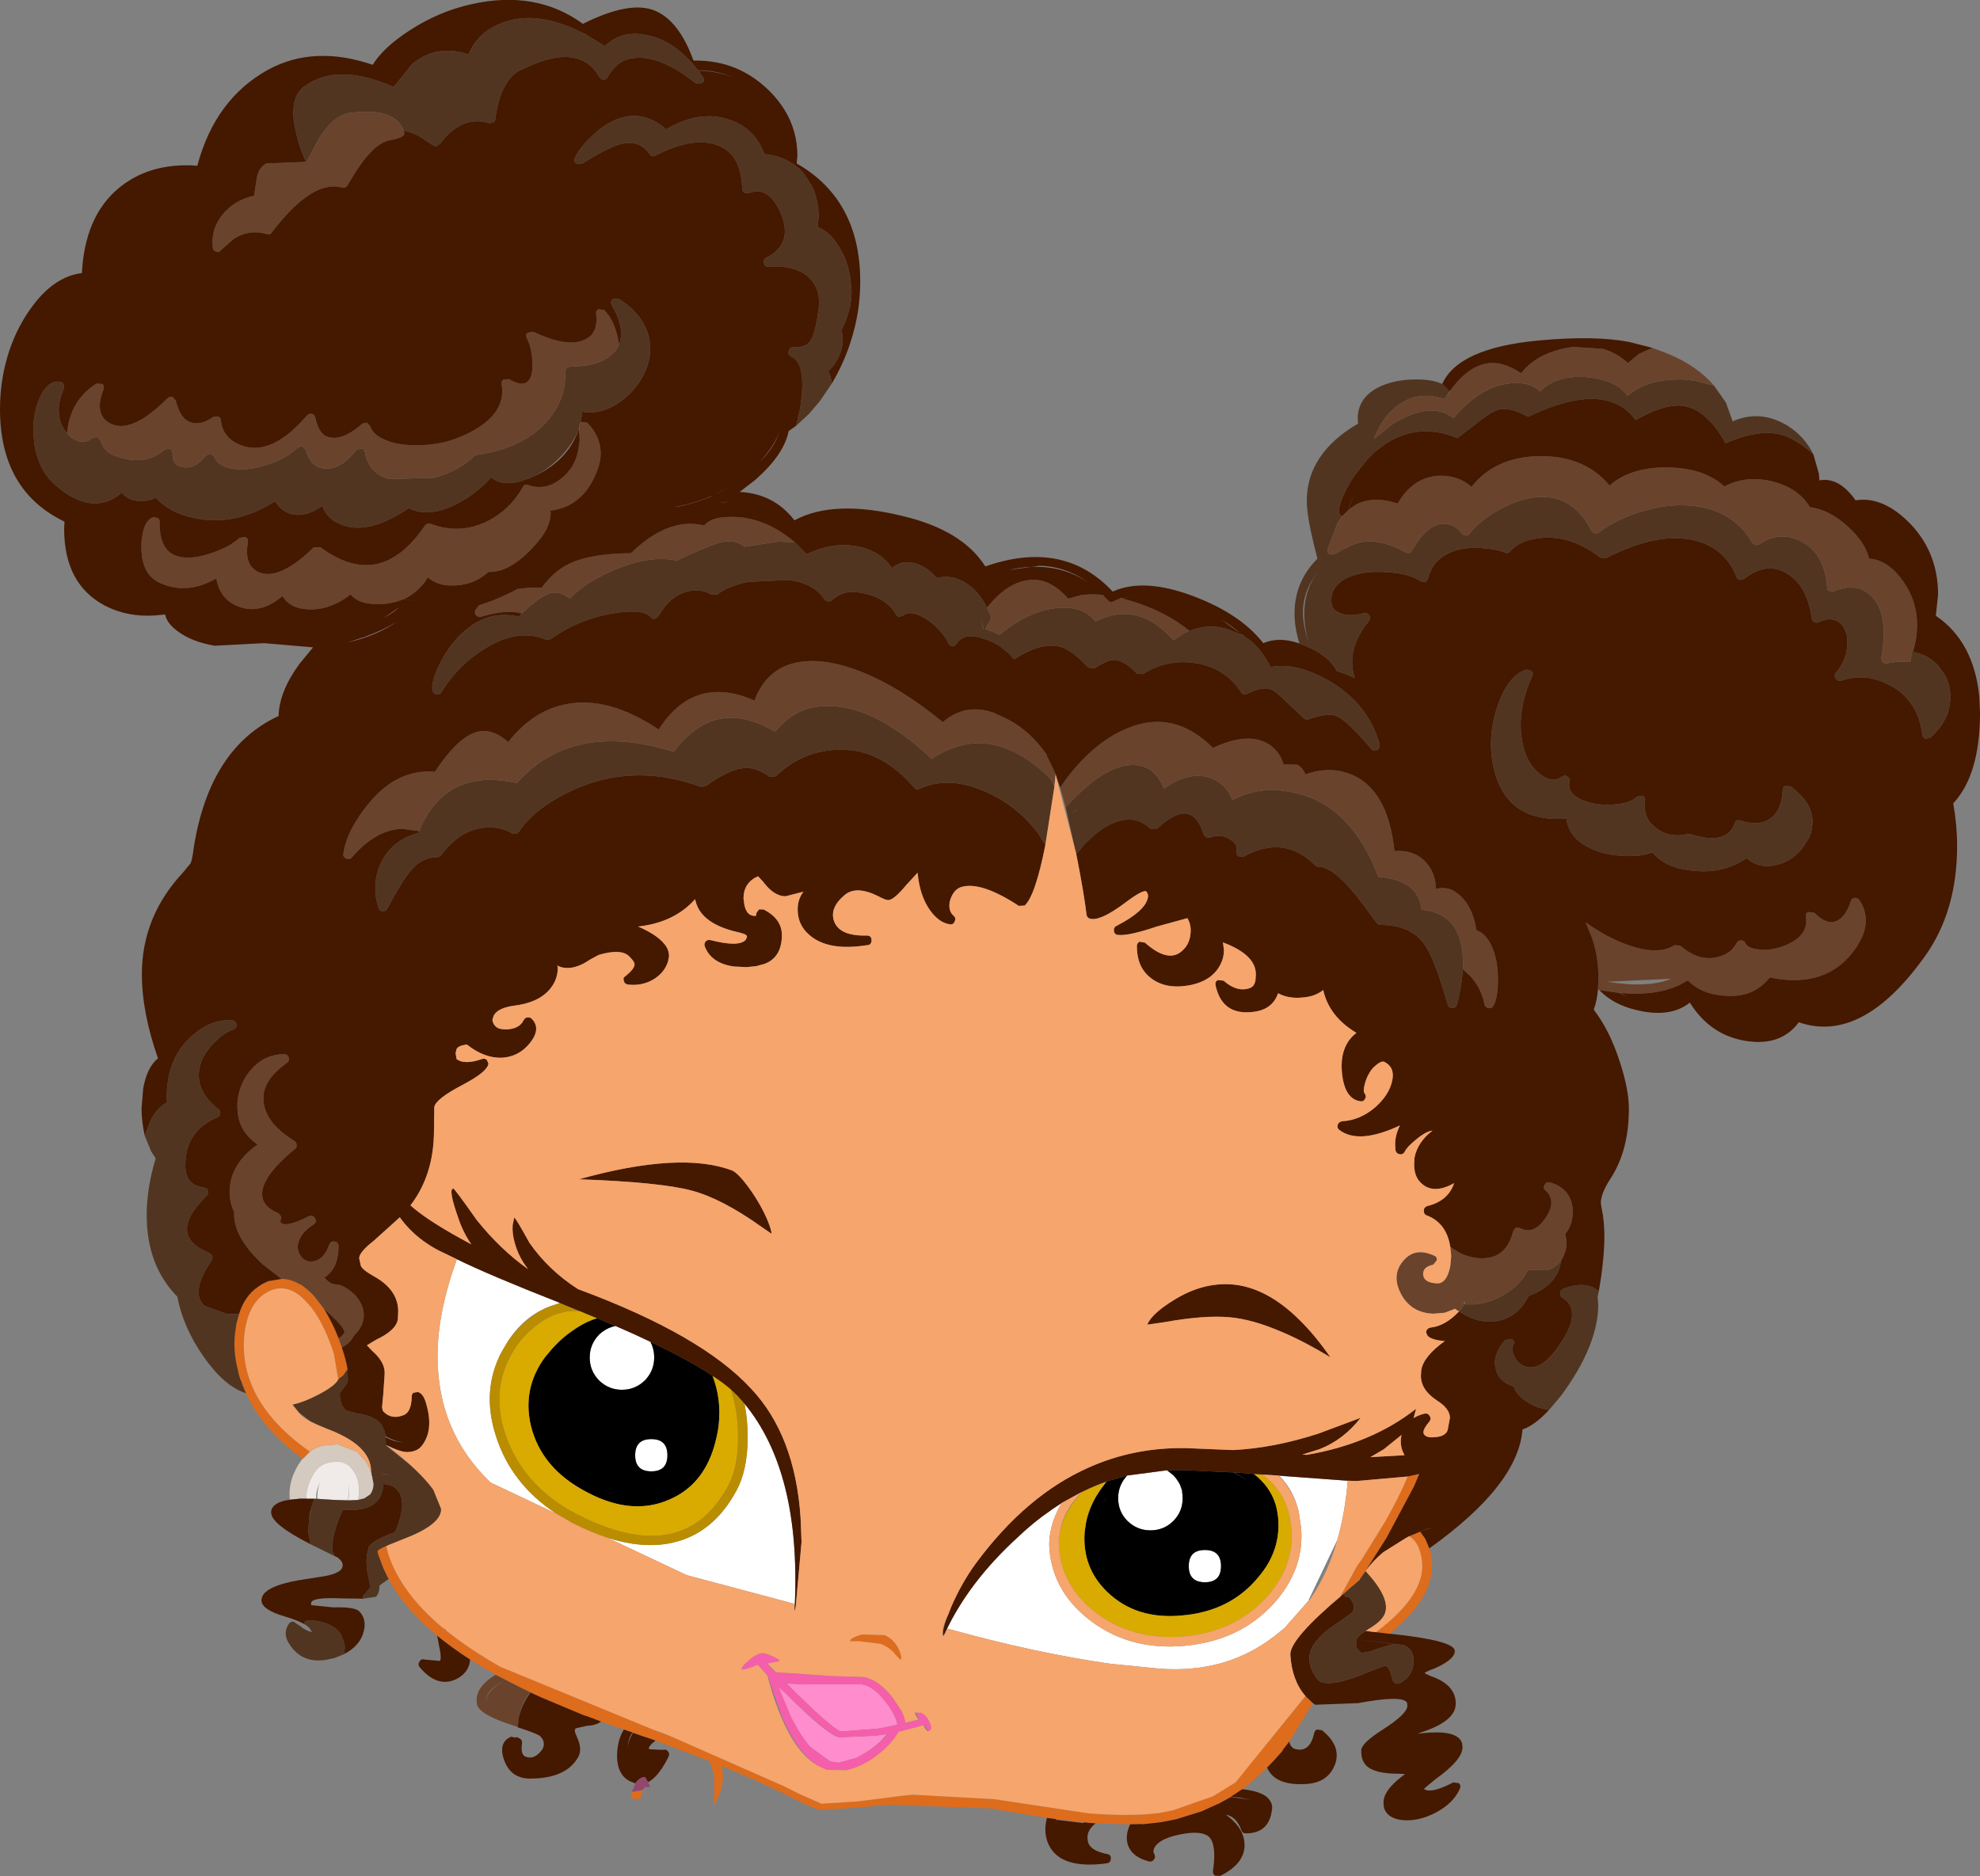 <?xml version="1.0" encoding="UTF-8" standalone="no"?>
<svg xmlns:xlink="http://www.w3.org/1999/xlink" height="291.0px" width="307.05px" xmlns="http://www.w3.org/2000/svg">
  <rect width="100%" height="100%" fill="#808080" stroke="none"/>
  <g transform="matrix(1.0, 0.0, 0.0, 1.0, 153.55, 145.5)">
    <path d="M-6.95 107.65 Q-3.3 99.85 4.25 92.95 6.75 90.55 9.4 88.75 L9.45 88.7 11.05 87.65 Q8.9 91.4 9.2 94.9 9.75 101.05 14.85 105.3 21.25 110.6 30.25 109.75 35.05 109.3 38.85 107.25 42.05 105.5 44.55 102.55 48.8 97.35 48.2 91.3 L47.85 88.95 Q47.05 85.6 44.85 83.4 L46.5 83.5 48.55 83.65 55.35 84.15 55.45 84.15 Q55.05 89.1 53.85 93.3 L49.3 102.85 45.65 107.0 45.15 107.4 Q41.0 110.95 36.0 112.4 31.45 113.7 26.25 113.3 L18.7 112.55 Q7.05 110.9 -6.6 107.1 L-6.9 107.65 -6.95 107.65 M21.25 83.35 L27.3 82.55 27.4 82.55 27.45 82.55 28.4 83.3 28.75 83.7 29.4 84.75 Q29.85 85.7 29.85 86.85 29.85 88.95 28.4 90.4 26.95 91.85 24.85 91.85 22.8 91.85 21.3 90.4 19.85 88.95 19.85 86.85 19.85 84.85 21.25 83.35 M-30.35 103.45 L-30.35 103.25 -47.05 98.8 -59.35 93.0 Q-54.05 94.7 -49.65 93.85 L-49.2 93.75 Q-42.95 92.35 -39.35 85.7 -37.65 82.6 -37.6 77.55 -37.6 74.65 -38.1 72.2 -29.35 82.8 -30.3 103.45 L-30.35 103.45 M-67.3 89.25 L-77.45 84.45 Q-85.7 76.6 -85.7 64.8 -85.7 58.05 -82.7 49.8 -77.6 52.3 -66.9 56.5 L-66.75 56.6 -68.25 57.1 Q-72.25 58.6 -74.8 62.55 L-75.8 64.25 Q-78.9 70.2 -76.65 77.2 -74.3 84.65 -67.3 89.25 M33.3 94.9 Q35.8 94.9 35.8 97.4 35.8 99.9 33.3 99.9 30.8 99.9 30.8 97.4 30.8 94.9 33.3 94.9 M-52.7 62.6 Q-52.1 63.7 -52.1 65.05 -52.1 67.1 -53.55 68.6 -55.05 70.05 -57.1 70.05 -59.15 70.05 -60.65 68.6 -62.1 67.1 -62.1 65.05 -62.1 63.0 -60.65 61.5 -59.55 60.45 -58.1 60.15 -55.2 61.4 -52.7 62.6 M-55.05 80.2 Q-55.05 77.7 -52.55 77.7 -50.05 77.7 -50.05 80.2 -50.05 82.7 -52.55 82.7 -55.05 82.7 -55.05 80.2" fill="#ffffff" fill-rule="evenodd" stroke="none"/>
    <path d="M18.1 84.25 L21.25 83.35 Q19.85 84.85 19.85 86.85 19.85 88.95 21.3 90.4 22.8 91.85 24.85 91.85 26.95 91.85 28.4 90.4 29.85 88.95 29.85 86.85 29.85 85.7 29.4 84.75 L29.85 86.05 Q29.6 84.65 28.75 83.7 L28.4 83.3 27.45 82.55 28.35 82.5 28.6 82.5 29.85 82.5 37.3 82.85 37.4 82.85 37.7 82.85 Q38.95 83.5 39.95 84.25 39.0 83.5 37.8 82.85 L40.9 83.1 Q43.85 85.4 44.5 88.8 L44.65 89.8 Q45.15 94.95 41.6 99.1 37.25 104.4 29.8 105.05 22.6 105.75 18.1 101.35 14.25 97.6 14.65 92.1 L14.85 90.75 Q15.25 88.75 16.45 86.6 L17.2 85.4 18.0 84.35 18.1 84.25 M18.15 86.7 L17.75 87.3 17.4 88.0 17.65 87.5 18.15 86.7 M33.3 94.9 Q30.8 94.9 30.8 97.4 30.8 99.9 33.3 99.9 35.8 99.9 35.8 97.4 35.8 94.9 33.3 94.9 M-60.95 58.95 L-58.45 60.0 -58.1 60.15 Q-59.55 60.45 -60.65 61.5 -62.1 63.0 -62.1 65.05 -62.1 67.1 -60.65 68.6 -59.15 70.05 -57.1 70.05 -55.05 70.05 -53.55 68.6 -52.1 67.1 -52.1 65.05 -52.1 63.7 -52.7 62.6 -46.7 65.45 -43.1 67.85 L-43.05 67.9 Q-41.65 71.5 -42.1 75.55 -42.3 77.15 -42.8 78.85 -44.6 84.9 -49.8 87.1 -55.55 89.6 -62.4 86.0 -69.65 82.3 -71.25 75.5 -72.55 69.75 -69.0 64.95 L-68.95 64.9 -67.95 63.7 Q-66.35 61.95 -64.3 60.6 -63.0 59.7 -61.7 59.2 L-60.95 58.95 M-55.05 80.2 Q-55.05 82.7 -52.55 82.7 -50.05 82.7 -50.05 80.2 -50.05 77.7 -52.55 77.7 -55.05 77.7 -55.05 80.2" fill="#000000" fill-rule="evenodd" stroke="none"/>
    <path d="M-29.2 115.75 L-24.4 115.7 -19.8 115.75 -19.7 115.8 -19.6 115.8 -19.55 115.8 Q-18.4 116.1 -17.15 117.35 L-16.45 118.15 -16.2 118.45 Q-14.6 120.55 -14.4 121.95 L-14.4 122.0 -16.0 122.35 -16.55 122.45 -17.35 122.6 -23.1 123.05 -23.15 123.05 Q-24.5 122.55 -29.5 117.65 L-30.0 117.2 -31.55 115.6 -29.2 115.75 M-23.45 123.95 L-17.85 123.7 -17.1 123.6 -16.05 123.45 Q-17.2 125.1 -19.75 126.6 L-20.75 127.15 -23.5 127.9 -24.5 127.75 -24.9 127.65 -27.95 125.4 Q-29.45 123.65 -30.9 120.8 L-32.85 116.1 -31.75 117.1 Q-25.35 123.5 -23.45 123.95" fill="#ff8ccc" fill-rule="evenodd" stroke="none"/>
    <path d="M40.9 83.1 L42.3 83.2 43.9 84.65 45.15 86.35 Q46.45 88.55 46.7 91.45 47.25 96.9 43.4 101.6 38.45 107.5 30.1 108.3 21.7 109.0 15.8 104.15 11.15 100.2 10.7 94.75 10.55 93.5 10.8 92.25 11.35 89.05 14.25 85.9 16.3 84.9 18.0 84.35 L17.2 85.4 Q15.3 87.95 14.85 90.75 L14.65 92.1 Q14.25 97.6 18.1 101.35 22.6 105.75 29.8 105.05 37.25 104.4 41.6 99.1 45.15 94.95 44.65 89.8 L44.5 88.8 Q43.85 85.4 40.9 83.1 M-60.95 58.95 L-61.7 59.2 Q-65.2 60.55 -67.95 63.7 L-68.95 64.9 -69.0 64.95 Q-72.55 69.75 -71.25 75.5 -69.65 82.3 -62.4 86.0 -55.55 89.6 -49.8 87.1 -44.6 84.9 -42.8 78.85 -42.3 77.15 -42.1 75.55 -41.65 71.5 -43.05 67.9 L-43.1 67.85 Q-41.4 68.95 -40.25 69.95 -39.05 73.25 -39.1 77.55 -39.1 82.2 -40.65 85.0 -47.65 97.8 -64.1 89.35 -72.55 84.95 -75.25 76.75 -77.3 70.3 -74.45 64.95 -73.15 62.35 -70.95 60.55 L-70.75 60.35 -70.1 59.85 Q-66.95 57.55 -63.6 57.85 L-62.9 58.15 -60.95 58.95" fill="#d9ab00" fill-rule="evenodd" stroke="none"/>
    <path d="M-108.6 87.1 Q-108.95 83.95 -106.8 80.95 L-106.6 80.75 -105.5 79.65 Q-104.6 78.95 -103.5 78.7 L-101.2 78.5 -98.2 79.65 -96.8 81.2 Q-96.25 82.05 -95.95 83.1 L-95.9 83.15 -95.9 83.35 -95.85 83.4 -95.65 84.45 -95.6 84.7 Q-95.65 85.65 -96.15 86.3 L-97.05 86.9 -97.1 86.9 -98.0 87.1 Q-97.55 84.2 -98.75 82.6 L-99.1 82.15 Q-100.2 80.95 -102.1 81.25 -104.1 81.45 -105.1 83.4 L-105.2 83.6 Q-106.1 85.35 -106.05 86.9 L-107.15 86.9 -107.15 86.95 -108.6 87.1" fill="#d4cabf" fill-rule="evenodd" stroke="none"/>
    <path d="M-98.0 87.15 L-99.4 87.2 -99.55 87.2 Q-99.3 85.75 -99.45 84.75 -99.35 85.75 -99.6 87.2 L-101.4 87.15 -104.35 86.95 Q-104.35 85.2 -103.8 84.15 -104.6 85.65 -104.5 86.95 L-104.8 86.95 -106.05 86.95 -106.05 86.9 Q-106.1 85.35 -105.2 83.6 L-105.1 83.4 Q-104.1 81.45 -102.1 81.25 -100.2 80.95 -99.1 82.15 L-98.75 82.6 Q-97.55 84.2 -98.0 87.1 L-98.0 87.15 M-105.35 88.75 L-105.4 89.0 -105.45 88.95 -105.35 88.75" fill="#f0ebe8" fill-rule="evenodd" stroke="none"/>
    <path d="M64.75 83.5 L66.5 83.1 65.7 85.1 61.45 93.05 58.2 98.15 58.2 98.2 57.35 99.4 57.3 99.55 56.2 100.5 56.1 100.55 55.0 101.55 54.85 101.65 54.75 101.75 54.3 102.1 57.0 97.2 57.35 96.75 57.5 96.55 57.95 95.85 61.25 90.5 Q63.55 86.45 64.75 83.5 M65.0 92.75 L66.7 92.05 67.5 93.2 68.1 94.65 68.3 95.3 Q69.8 101.5 61.95 107.9 L59.85 107.65 60.3 107.3 60.8 106.9 Q67.85 101.25 66.9 96.15 66.5 93.7 65.05 92.8 L65.0 92.75 M-93.35 95.5 Q-91.4 101.55 -84.8 107.05 -84.5 107.05 -84.35 107.4 -80.8 110.25 -76.0 113.0 L-52.3 122.75 -49.3 123.9 Q-40.65 127.7 -31.95 131.55 L-29.45 132.8 -26.15 134.25 -20.6 133.9 -13.9 133.05 -12.05 132.85 0.65 133.55 15.3 135.75 Q21.75 136.25 26.2 135.7 L27.95 135.35 28.4 135.25 34.55 133.1 38.05 130.95 48.9 117.55 50.05 118.65 46.4 124.6 45.35 125.95 44.1 127.45 42.95 128.65 Q41.1 130.5 39.1 132.0 L37.35 133.15 35.3 134.3 32.75 135.45 28.9 136.65 28.15 136.8 26.6 137.1 25.85 137.2 23.55 137.4 21.7 137.45 16.35 137.3 14.5 137.15 10.25 136.65 8.8 136.45 3.6 135.6 0.4 135.0 -16.0 134.4 -20.35 134.85 -26.4 135.2 Q-27.35 135.05 -30.15 133.6 -35.4 130.95 -41.65 128.4 -40.9 131.2 -42.85 134.6 L-42.8 131.95 Q-42.7 129.2 -43.55 127.65 L-51.9 124.45 -53.5 123.9 -55.45 123.2 -56.65 122.8 -56.8 122.75 -60.35 121.5 -62.6 120.65 -63.1 120.5 -69.65 117.75 -71.3 117.0 -71.35 116.95 -72.7 116.3 -75.15 115.05 -76.7 114.25 -80.65 111.9 Q-83.5 110.05 -85.75 108.2 -90.85 104.0 -93.3 99.4 L-94.1 97.75 -94.9 95.6 -95.0 95.2 -94.95 95.0 Q-94.75 94.75 -93.7 94.3 L-93.35 95.5 M-53.9 132.1 L-54.2 133.35 Q-54.2 133.75 -55.7 133.35 L-55.55 132.4 -54.25 132.2 -54.2 132.2 -54.1 132.15 -53.9 132.1 M-106.6 80.75 Q-112.8 76.3 -115.4 70.6 L-115.95 69.3 -116.2 68.55 -116.5 67.75 -116.8 66.4 Q-117.4 63.75 -117.1 61.3 L-116.9 59.85 -116.5 58.4 -116.5 58.35 Q-115.6 55.45 -113.5 54.05 L-112.9 53.65 -111.95 53.2 -109.9 52.85 Q-108.45 52.85 -107.05 53.7 L-106.95 53.7 Q-105.75 54.5 -104.8 55.55 L-103.3 57.5 Q-101.95 59.7 -101.05 62.05 L-100.55 63.45 Q-99.85 65.5 -99.65 66.9 L-99.65 67.05 -99.65 67.1 -99.7 66.9 -100.3 67.8 -101.1 68.45 -101.75 64.55 -101.8 64.4 -101.9 64.05 -101.95 63.9 -102.3 62.95 Q-104.0 58.35 -106.3 56.15 -108.75 53.6 -111.45 54.6 -115.0 56.0 -115.65 61.45 -116.7 71.75 -105.5 79.65 L-106.6 80.75 M-20.25 109.05 L-21.7 109.05 Q-21.85 108.6 -19.9 108.0 L-16.35 108.1 Q-14.85 108.8 -14.15 110.35 -13.55 111.75 -13.95 111.9 L-14.7 111.1 Q-15.55 110.0 -17.0 109.45 L-20.25 109.05" fill="#dd6c1d" fill-rule="evenodd" stroke="none"/>
    <path d="M-24.5 114.45 L-19.55 114.6 Q-17.4 115.05 -15.35 117.5 L-15.15 117.75 -13.75 119.85 Q-13.25 120.85 -13.15 121.7 L-13.15 121.75 -11.5 121.3 -11.1 121.15 -11.0 121.1 -11.6 120.1 -10.75 120.15 Q-10.15 120.4 -9.8 120.9 -8.65 122.65 -9.55 123.0 L-10.35 122.0 -10.45 122.05 -11.15 122.3 -14.2 123.1 Q-15.8 125.75 -18.8 127.6 -20.65 128.7 -22.3 129.05 L-25.15 129.0 -25.4 128.95 -26.35 128.55 Q-29.6 126.85 -32.3 120.75 L-34.5 114.4 -34.55 114.35 -36.05 112.7 Q-38.25 113.6 -38.5 113.4 -38.75 113.2 -37.6 112.15 -36.4 111.05 -35.4 110.9 -34.85 110.85 -33.7 111.4 -32.6 111.9 -32.7 112.15 L-34.55 112.5 -34.6 112.5 -33.35 113.85 -24.5 114.45 M-16.45 118.15 L-17.15 117.35 Q-18.4 116.1 -19.55 115.8 L-19.6 115.8 -19.7 115.8 -19.8 115.75 -24.4 115.7 -29.2 115.75 -31.65 115.55 -30.0 117.2 -29.5 117.65 Q-24.5 122.55 -23.15 123.05 L-23.1 123.05 -17.35 122.6 -16.55 122.45 -16.0 122.35 -14.4 122.05 -14.4 122.0 -14.4 121.95 Q-14.55 120.65 -16.15 118.5 L-16.45 118.15 M-16.05 123.45 L-17.1 123.6 -17.85 123.7 -23.45 123.95 Q-25.05 123.5 -30.55 118.25 L-31.75 117.1 -32.85 116.1 -30.9 120.8 Q-29.45 123.65 -27.95 125.4 L-24.9 127.65 -24.5 127.75 -23.5 127.9 -20.75 127.15 -19.15 126.25 Q-16.75 124.75 -15.95 123.4 L-16.05 123.45" fill="#f55eab" fill-rule="evenodd" stroke="none"/>
    <path d="M-59.35 93.0 Q-61.95 92.15 -64.8 90.7 L-67.3 89.25 Q-74.3 84.65 -76.65 77.2 -78.9 70.2 -75.8 64.25 L-74.8 62.55 Q-73.15 60.15 -70.75 58.45 -69.55 57.6 -68.25 57.1 L-66.75 56.6 -66.7 56.6 -63.65 57.85 Q-66.9 57.55 -70.0 59.75 L-70.75 60.35 -70.95 60.55 Q-73.15 62.35 -74.45 64.95 -77.3 70.3 -75.25 76.75 -72.55 84.95 -64.1 89.35 -47.65 97.8 -40.65 85.0 -39.1 82.2 -39.1 77.55 -39.05 73.25 -40.25 69.95 L-39.15 71.0 -38.1 72.2 Q-37.6 74.65 -37.6 77.55 -37.65 82.6 -39.35 85.7 -42.95 92.35 -49.2 93.75 L-49.65 93.85 Q-54.05 94.7 -59.35 93.0" fill="#ba8c00" fill-rule="evenodd" stroke="none"/>
    <path d="M70.85 -84.2 L70.45 -83.6 Q66.65 -84.85 63.8 -83.0 60.95 -81.25 59.5 -77.4 L62.5 -79.8 Q65.5 -81.6 67.9 -81.8 70.1 -82.0 71.85 -80.65 76.55 -86.25 81.95 -86.1 L82.15 -86.1 82.85 -86.0 Q84.4 -85.7 85.25 -84.75 87.9 -87.55 93.2 -86.95 97.35 -86.35 98.85 -84.1 101.95 -86.8 107.45 -86.65 L109.35 -86.45 112.25 -85.7 114.1 -83.05 115.15 -80.15 Q119.45 -82.05 123.7 -79.45 126.3 -77.8 127.65 -75.05 125.55 -76.95 123.4 -77.85 119.75 -79.25 114.05 -76.75 111.5 -81.35 108.35 -82.35 105.5 -83.25 100.95 -80.8 L100.1 -80.35 Q95.5 -86.65 83.4 -80.85 80.75 -82.35 79.05 -82.0 77.8 -81.75 75.45 -79.85 L72.45 -77.55 Q66.55 -80.0 61.45 -76.75 L60.35 -75.95 59.95 -75.65 59.65 -75.4 58.45 -74.2 56.55 -71.8 55.55 -70.2 Q54.1 -67.55 54.1 -66.2 L54.1 -66.1 Q54.15 -65.6 54.6 -65.45 L53.9 -64.45 52.35 -60.4 Q52.15 -59.85 52.6 -59.6 L53.45 -59.55 Q56.15 -61.25 58.1 -61.5 60.85 -61.8 64.4 -59.85 65.05 -59.5 65.4 -60.1 67.6 -64.0 70.05 -64.25 71.95 -64.4 73.2 -62.7 73.45 -62.45 73.8 -62.45 74.2 -62.45 74.35 -62.75 76.05 -64.95 79.4 -66.7 83.25 -68.7 86.45 -68.4 90.85 -67.95 93.25 -63.15 L93.75 -62.75 Q94.1 -62.65 94.35 -62.9 97.35 -65.15 101.5 -66.3 106.2 -67.65 110.3 -66.85 115.6 -65.8 118.2 -61.3 L118.7 -60.95 119.25 -61.05 Q122.2 -63.2 125.55 -61.65 129.4 -59.8 129.8 -54.4 129.8 -54.0 130.15 -53.85 L130.85 -53.8 Q134.1 -55.15 136.25 -53.4 139.5 -50.85 138.2 -43.5 138.2 -43.0 138.45 -42.8 138.75 -42.5 139.2 -42.65 L140.9 -42.9 142.55 -42.9 142.7 -42.85 142.95 -44.45 143.1 -44.4 Q145.65 -43.9 147.15 -42.1 L148.05 -40.8 Q148.9 -39.35 148.9 -37.4 148.9 -33.8 145.75 -31.05 L145.0 -30.95 Q144.55 -31.15 144.55 -31.55 144.0 -36.3 140.35 -38.75 136.2 -41.35 132.0 -39.95 131.45 -39.8 131.15 -40.25 130.8 -40.65 131.15 -41.15 132.7 -43.0 132.9 -45.2 133.1 -47.25 132.15 -48.5 130.85 -50.1 128.45 -49.0 128.15 -48.85 127.8 -49.0 127.45 -49.25 127.4 -49.6 126.65 -55.35 122.65 -57.0 119.95 -58.1 116.9 -55.7 L116.25 -55.55 Q115.85 -55.65 115.75 -56.0 114.25 -59.85 110.5 -61.3 104.45 -63.55 95.45 -58.9 L94.65 -59.0 Q90.25 -62.4 85.75 -62.1 82.3 -61.85 80.65 -60.0 80.3 -59.55 79.8 -59.8 78.5 -60.35 76.15 -60.5 73.1 -60.7 71.0 -59.65 68.6 -58.5 67.9 -55.8 67.85 -55.4 67.4 -55.25 L66.7 -55.35 Q65.1 -56.55 61.55 -56.75 57.7 -57.05 55.2 -55.8 52.9 -54.6 52.9 -52.35 52.9 -51.3 53.55 -50.8 55.1 -49.65 57.95 -50.4 58.5 -50.5 58.8 -50.05 59.05 -49.6 58.75 -49.2 55.1 -44.75 56.55 -40.35 L54.8 -41.1 53.75 -41.4 Q52.75 -43.45 49.85 -44.9 L48.35 -45.55 47.95 -45.7 Q47.2 -48.2 47.2 -50.35 47.2 -55.3 50.75 -58.85 L50.2 -61.05 Q49.1 -65.55 49.1 -67.8 49.1 -75.15 57.05 -79.8 L57.0 -80.55 Q57.0 -84.1 60.8 -85.7 62.95 -86.6 65.75 -86.65 68.5 -86.7 70.1 -85.95 L71.25 -84.8 70.85 -84.2 M48.7 -50.1 Q48.65 -53.9 50.75 -56.7 47.0 -51.95 49.55 -45.6 48.75 -47.7 48.7 -50.1 M-0.5 -51.25 L0.2 -49.7 -0.75 -47.95 0.85 -47.35 1.45 -47.05 Q6.5 -51.2 11.35 -51.25 L12.3 -51.25 12.5 -51.2 Q14.95 -50.9 16.35 -49.1 22.85 -52.45 28.45 -46.2 L29.45 -46.9 Q30.2 -47.4 30.9 -47.65 33.15 -48.6 35.65 -48.2 L36.6 -48.0 39.1 -47.0 39.45 -46.8 Q41.85 -45.25 43.5 -42.05 47.3 -42.8 52.2 -40.1 58.6 -36.55 60.4 -30.05 60.5 -29.45 60.0 -29.2 59.5 -28.85 59.1 -29.35 55.3 -33.8 53.7 -34.45 52.4 -35.0 49.4 -33.95 48.95 -33.8 48.65 -34.1 L46.1 -36.5 Q44.2 -38.4 43.35 -38.65 42.15 -39.0 39.85 -37.9 39.25 -37.55 38.9 -38.15 36.6 -41.7 32.4 -42.55 27.65 -43.5 23.7 -40.95 L22.75 -41.05 Q20.7 -43.1 19.3 -43.15 18.25 -43.2 16.2 -41.85 L15.25 -41.95 14.9 -42.3 Q12.7 -44.55 11.15 -45.1 8.5 -45.95 5.0 -44.0 L3.7 -43.25 2.8 -44.25 1.6 -45.2 Q0.65 -45.85 -0.45 -46.25 L-0.6 -46.3 Q-4.05 -47.6 -5.2 -45.65 -5.45 -45.3 -5.9 -45.3 -6.35 -45.4 -6.5 -45.75 -7.1 -47.15 -8.75 -48.6 -10.5 -50.1 -11.95 -50.35 -12.9 -50.55 -13.4 -50.05 L-14.05 -49.85 Q-14.4 -49.85 -14.6 -50.2 -16.15 -52.95 -20.3 -53.6 -22.75 -54.05 -24.55 -52.4 -24.8 -52.15 -25.15 -52.25 -25.45 -52.25 -25.7 -52.55 -27.3 -55.0 -31.2 -55.55 L-37.6 -55.25 Q-40.75 -54.55 -42.3 -53.3 L-43.15 -53.25 Q-44.95 -54.3 -46.95 -53.75 -49.7 -53.05 -51.45 -49.9 L-52.05 -49.5 Q-52.4 -49.5 -52.65 -49.8 -53.85 -51.15 -58.6 -50.35 -63.85 -49.45 -68.2 -46.35 L-68.9 -46.3 Q-73.1 -48.1 -78.2 -45.0 -82.5 -42.4 -85.1 -38.15 -85.35 -37.7 -85.9 -37.8 -86.4 -37.95 -86.5 -38.45 -86.7 -39.8 -85.4 -42.45 -83.9 -45.55 -81.55 -47.6 -77.75 -50.95 -73.1 -49.85 L-72.6 -50.35 -71.4 -51.5 -69.6 -52.85 -68.4 -53.45 Q-66.9 -53.95 -65.45 -52.85 L-65.15 -52.7 Q-62.8 -55.2 -58.2 -57.15 -52.75 -59.45 -48.6 -58.55 L-46.8 -59.4 Q-42.95 -61.15 -41.5 -61.45 -39.4 -61.85 -38.1 -60.7 L-32.9 -61.5 -30.3 -61.4 -28.5 -59.6 -28.45 -59.55 Q-23.55 -61.9 -19.05 -60.35 -16.45 -59.35 -15.25 -57.4 -14.0 -58.35 -12.9 -58.3 -10.45 -58.3 -8.25 -55.85 -5.95 -56.45 -3.8 -55.1 -1.75 -53.85 -0.5 -51.25 M11.7 -20.3 L12.95 -21.6 Q18.3 -27.05 22.4 -26.85 25.5 -26.75 26.95 -23.2 31.1 -26.1 34.4 -24.75 36.65 -23.85 37.6 -21.4 42.05 -23.9 47.8 -22.4 56.1 -20.3 60.2 -9.5 66.45 -9.05 66.9 -4.4 70.05 -4.15 71.7 -2.1 73.15 -0.2 73.3 3.05 L73.35 3.75 73.3 4.85 Q73.15 7.3 72.4 10.3 72.2 10.85 71.7 10.85 71.1 10.85 70.95 10.3 68.9 3.1 67.3 0.9 65.15 -2.05 60.55 -2.05 60.2 -2.05 59.95 -2.35 L58.05 -4.9 Q53.55 -11.05 50.95 -11.05 50.65 -11.05 50.4 -11.3 45.6 -16.1 39.3 -12.65 L38.45 -12.7 Q38.1 -13.05 38.2 -13.5 38.35 -14.35 37.75 -14.9 36.15 -16.35 34.05 -15.6 L33.45 -15.65 33.1 -16.1 Q32.3 -18.8 30.7 -19.25 28.9 -19.75 25.9 -17.0 L24.9 -16.95 Q23.05 -18.65 20.9 -18.35 17.85 -17.95 14.6 -14.5 L13.35 -13.05 11.7 -20.3 M88.6 49.9 L88.3 51.15 Q87.3 54.1 83.5 55.5 82.05 58.45 79.25 59.25 76.75 59.95 74.0 58.65 L72.7 57.9 73.1 57.45 73.55 56.75 73.6 56.75 73.65 56.8 75.2 56.8 Q77.0 56.65 79.05 55.65 82.2 54.0 83.4 51.45 L86.5 51.5 Q87.6 51.1 88.25 50.35 L88.6 49.9 M86.65 73.2 L85.0 72.8 84.3 72.5 Q81.8 71.35 81.2 69.55 79.15 68.95 78.5 67.2 L78.25 65.95 Q78.25 64.2 79.9 62.3 L80.95 62.2 Q81.5 62.65 81.05 63.25 80.8 63.65 81.2 64.65 81.95 66.4 83.55 66.55 85.8 66.8 88.35 63.0 91.8 57.95 88.95 55.9 L88.65 55.7 Q88.3 55.45 88.4 55.0 88.4 54.6 88.85 54.4 91.3 53.45 93.0 54.0 L93.45 54.15 94.4 54.7 94.2 55.65 94.3 56.8 94.3 56.9 Q94.25 63.2 88.55 70.95 L86.65 73.2 M-88.55 -16.6 L-87.95 -17.95 Q-83.65 -26.35 -73.4 -24.05 -64.75 -33.8 -49.05 -28.9 -42.65 -37.55 -33.35 -32.0 -30.45 -35.6 -26.35 -35.95 -18.55 -36.7 -9.05 -27.8 -0.35 -33.65 8.65 -25.4 L8.95 -25.15 Q9.6 -24.45 9.9 -23.6 L9.95 -23.4 8.55 -14.4 7.4 -16.3 Q3.85 -20.95 -1.55 -23.05 -6.75 -25.1 -10.95 -23.15 -11.45 -22.9 -11.8 -23.35 -16.6 -28.95 -22.4 -29.2 -28.65 -29.5 -33.25 -25.1 L-34.2 -25.0 -34.45 -25.2 Q-36.25 -26.4 -37.75 -26.4 -40.3 -26.35 -44.15 -23.55 L-44.85 -23.45 Q-54.85 -27.15 -64.05 -23.25 -70.35 -20.5 -73.1 -16.5 -73.5 -16.0 -74.1 -16.25 -76.55 -17.6 -79.3 -17.0 -82.6 -16.3 -85.15 -12.85 -85.45 -12.55 -85.75 -12.55 -87.95 -12.55 -89.55 -10.8 -91.05 -9.2 -93.5 -4.55 -93.75 -4.15 -94.2 -4.15 -94.75 -4.25 -94.85 -4.7 -95.35 -6.15 -95.35 -7.75 -95.35 -10.15 -94.2 -12.2 -92.45 -15.3 -88.7 -16.3 L-88.55 -16.6 M13.35 -19.95 L12.75 -19.25 13.35 -19.9 13.35 -19.95 M-86.35 85.55 L-85.15 88.5 -85.15 88.55 -85.15 88.8 Q-85.4 91.1 -91.1 93.25 L-93.1 94.05 -93.65 94.3 -93.7 94.3 Q-94.75 94.75 -94.95 95.0 L-95.0 95.2 -95.2 96.4 -95.0 95.2 -94.9 95.6 -94.1 97.75 -93.3 99.4 -94.7 100.4 -94.7 100.5 Q-94.7 101.55 -95.25 102.15 L-97.25 102.45 Q-97.35 101.95 -96.95 101.7 L-96.2 100.8 Q-96.1 100.4 -96.4 99.15 -97.05 96.45 -96.35 94.45 -96.0 93.5 -92.35 92.15 L-92.25 92.1 Q-90.45 87.7 -91.7 85.9 -92.25 85.05 -93.3 84.8 L-94.1 84.65 Q-94.2 86.35 -95.05 87.3 -96.5 88.85 -99.8 88.7 L-100.4 88.7 Q-101.8 91.7 -102.0 94.0 -102.1 95.1 -101.75 95.55 L-101.65 95.85 -105.4 94.0 -105.75 92.1 -105.6 89.85 -105.4 89.0 -105.35 88.75 -105.3 88.4 -104.8 86.95 -104.5 86.95 -103.25 87.05 -101.4 87.15 -99.6 87.2 -99.55 87.2 -99.4 87.2 -98.0 87.15 -97.05 86.9 -96.15 86.3 Q-95.65 85.65 -95.6 84.7 L-95.65 84.45 -95.85 83.4 -95.9 83.35 -95.9 83.15 -95.95 83.1 -95.9 83.1 -96.0 82.7 Q-96.0 78.65 -102.85 76.1 L-104.4 75.45 -105.35 75.0 -107.15 73.6 -107.2 73.6 -108.2 72.35 Q-106.35 71.95 -104.1 70.75 -101.6 69.45 -101.1 68.45 L-100.3 67.8 -99.7 66.9 -99.65 67.1 -99.6 67.65 -99.6 68.6 -99.75 69.1 -100.85 70.55 Q-100.9 72.3 -99.9 73.25 L-98.25 73.7 Q-95.2 74.15 -94.35 75.55 L-93.9 76.5 -93.85 76.7 -93.75 77.4 -93.7 78.6 -93.7 78.7 -89.95 81.7 Q-87.6 83.85 -86.35 85.55 M78.65 -35.9 Q80.25 -40.7 83.15 -41.65 L83.95 -41.45 Q84.3 -41.1 84.05 -40.65 81.8 -35.6 82.4 -31.2 82.9 -27.35 85.2 -25.5 87.2 -23.9 88.65 -25.05 89.15 -25.35 89.5 -25.05 89.95 -24.8 89.85 -24.3 89.45 -22.6 91.45 -21.6 93.4 -20.6 96.25 -20.7 99.15 -20.8 100.3 -21.95 L101.15 -22.1 Q101.65 -21.8 101.55 -21.35 101.25 -18.8 102.85 -17.45 105.05 -15.4 108.15 -16.15 L108.55 -16.15 Q114.2 -14.3 115.45 -17.8 115.65 -18.45 116.35 -18.25 119.15 -17.3 120.9 -18.5 122.75 -19.75 122.9 -22.95 122.9 -23.45 123.3 -23.6 L124.1 -23.55 Q128.2 -20.55 127.4 -16.9 127.35 -16.25 126.9 -15.4 L125.85 -13.8 Q124.15 -11.85 121.95 -11.35 119.25 -10.7 117.3 -12.4 113.2 -9.6 107.65 -10.65 104.35 -11.25 102.7 -13.3 100.95 -12.6 98.15 -12.75 95.05 -12.9 92.75 -14.1 89.75 -15.6 89.35 -18.55 79.95 -17.85 78.05 -26.55 77.05 -31.1 78.65 -35.9 M54.85 101.65 L55.0 101.55 56.1 100.55 56.2 100.5 57.3 99.55 57.35 99.4 58.2 98.2 58.2 98.15 Q62.25 102.5 61.15 104.9 60.65 106.0 58.7 107.15 L58.25 107.45 Q57.05 108.2 56.85 108.75 56.65 109.25 56.85 110.05 L57.35 110.75 Q57.9 111.05 60.3 110.15 L62.65 109.45 64.15 109.65 Q65.65 110.3 65.65 111.9 65.75 114.45 63.45 115.6 L62.85 115.65 62.45 115.2 62.25 114.5 Q61.8 112.8 61.2 112.85 L58.85 113.75 Q52.05 116.65 50.7 114.9 49.25 113.0 49.55 111.1 49.95 108.65 54.4 105.85 L56.1 104.6 Q56.45 104.15 56.4 103.7 56.4 103.3 56.0 102.65 L55.65 102.25 55.1 102.15 54.75 101.75 54.85 101.65 M-100.2 111.05 L-101.65 111.65 -101.95 111.7 Q-106.3 112.9 -108.5 109.75 -109.85 107.95 -108.75 106.35 -108.25 105.75 -107.75 106.2 L-107.0 106.7 Q-106.15 107.4 -105.15 107.65 L-105.35 107.35 Q-105.65 106.75 -106.45 106.35 -106.25 105.8 -105.75 105.8 L-104.45 105.9 Q-101.75 106.35 -100.7 107.95 L-100.15 109.3 Q-100.0 110.15 -100.2 111.05 M-115.4 70.6 L-115.5 70.55 Q-118.8 69.45 -121.95 64.95 -125.15 60.4 -126.05 55.6 -130.8 50.8 -130.8 42.95 -130.8 38.75 -129.4 34.15 L-130.1 33.1 -131.1 30.65 -130.05 27.95 Q-128.95 26.1 -127.65 25.5 L-127.7 24.8 Q-127.7 19.05 -124.4 15.75 -121.15 12.5 -117.6 12.75 -117.0 12.75 -116.9 13.35 -116.8 13.95 -117.4 14.2 -119.0 14.75 -120.5 16.4 -122.3 18.25 -122.65 20.35 -123.2 23.75 -119.65 26.55 -119.3 26.8 -119.4 27.25 -119.4 27.6 -119.85 27.8 -124.95 29.95 -124.8 35.5 -124.75 38.3 -121.9 38.7 -121.45 38.7 -121.3 39.2 -121.15 39.6 -121.5 39.95 -124.95 43.35 -124.5 45.65 -124.2 47.55 -121.05 48.85 L-120.6 49.3 -120.7 49.95 Q-123.6 54.15 -122.4 56.35 L-121.9 57.0 -118.3 58.3 -116.5 58.4 -116.9 59.85 -117.1 61.3 Q-117.4 63.75 -116.8 66.4 L-116.5 67.75 -116.25 68.55 -116.2 68.55 -115.95 69.3 -115.4 70.6 M-24.6 -85.95 L-26.4 -83.3 -28.1 -81.3 -30.1 -79.45 -29.5 -82.0 Q-28.35 -89.1 -30.85 -90.2 -31.4 -90.5 -31.25 -91.05 -31.1 -91.65 -30.5 -91.65 -28.65 -91.55 -27.9 -92.6 -27.1 -93.75 -26.6 -97.65 -26.25 -100.45 -27.85 -102.2 -29.9 -104.4 -34.3 -104.15 -34.9 -104.05 -35.1 -104.7 -35.25 -105.25 -34.7 -105.55 -30.4 -107.7 -32.55 -112.6 -34.45 -116.75 -37.4 -115.55 L-38.1 -115.6 Q-38.45 -115.85 -38.45 -116.2 -38.6 -120.9 -41.3 -122.5 -45.2 -124.8 -51.85 -121.4 -52.45 -121.05 -52.8 -121.6 -54.35 -123.75 -56.85 -123.25 -58.6 -122.95 -62.25 -120.75 L-63.3 -120.1 -64.2 -120.15 Q-64.6 -120.45 -64.4 -121.0 -63.8 -122.45 -61.85 -124.3 -59.3 -126.85 -56.55 -127.4 -53.25 -128.05 -50.25 -125.45 -44.85 -128.6 -40.2 -126.85 -36.45 -125.5 -35.0 -121.6 -33.15 -121.45 -31.45 -120.6 -29.95 -119.8 -28.9 -118.6 L-27.6 -116.6 Q-26.6 -114.4 -26.6 -111.9 L-26.75 -110.25 Q-24.75 -109.65 -23.1 -106.65 -22.0 -104.75 -21.65 -102.05 L-21.5 -100.3 Q-21.5 -98.2 -22.25 -96.2 -22.5 -95.35 -23.1 -94.25 L-22.9 -93.6 -22.85 -92.95 Q-22.85 -90.15 -25.1 -87.9 -24.6 -87.0 -24.6 -86.0 L-24.6 -85.95 M-62.3 -139.9 L-59.75 -138.35 Q-57.55 -140.45 -54.55 -140.25 L-53.9 -140.15 -53.2 -140.05 Q-48.8 -139.15 -45.3 -134.6 L-45.25 -134.55 -44.55 -133.55 Q-44.2 -133.05 -44.65 -132.6 L-45.65 -132.55 Q-51.5 -137.3 -55.85 -136.4 -58.05 -135.9 -59.3 -133.55 -59.5 -133.15 -59.95 -133.15 -60.35 -133.15 -60.6 -133.55 -62.2 -136.4 -65.4 -136.65 -68.2 -136.85 -72.2 -134.9 -75.85 -133.7 -76.75 -127.0 -76.75 -126.7 -77.05 -126.5 L-77.7 -126.4 Q-81.95 -127.7 -85.35 -123.15 L-85.85 -122.85 Q-86.15 -122.75 -86.45 -123.0 L-88.65 -124.45 -89.85 -124.95 -90.95 -125.25 Q-92.25 -128.85 -99.25 -128.0 -101.75 -127.7 -104.1 -124.0 L-106.0 -120.4 -106.1 -120.4 Q-107.15 -122.65 -107.7 -125.2 -108.85 -130.35 -106.3 -132.15 -101.15 -135.85 -92.5 -132.0 L-89.65 -135.55 Q-85.8 -138.75 -80.9 -137.05 -79.45 -140.6 -75.55 -142.0 L-74.6 -142.3 Q-70.2 -143.5 -64.7 -141.1 L-64.65 -141.1 -62.9 -140.25 -62.3 -139.9 M-57.55 -92.05 Q-56.55 -94.55 -58.7 -98.2 -58.95 -98.7 -58.55 -99.1 L-57.65 -99.2 Q-53.75 -96.75 -52.9 -93.15 -52.25 -90.1 -53.85 -87.15 -55.3 -84.45 -57.95 -82.8 -60.75 -81.1 -63.35 -81.65 L-63.35 -81.6 -63.35 -80.9 -63.4 -80.65 -63.5 -79.95 -63.5 -79.9 Q-63.85 -79.7 -63.75 -79.3 L-63.7 -79.15 -63.75 -79.1 -63.9 -78.6 Q-64.6 -77.0 -65.95 -75.4 -68.0 -73.0 -70.7 -71.65 L-71.5 -71.3 -71.7 -71.25 Q-75.4 -69.8 -77.35 -71.45 -79.8 -68.8 -83.0 -67.2 -87.25 -65.15 -90.15 -66.7 -96.75 -62.2 -101.1 -64.35 -102.9 -65.15 -103.55 -67.05 -105.95 -65.35 -108.05 -65.7 -109.75 -66.0 -110.9 -67.75 -116.75 -64.05 -122.6 -65.0 -127.0 -65.7 -129.4 -68.3 -131.0 -67.55 -132.7 -67.9 -133.8 -68.1 -134.7 -69.1 -136.2 -67.7 -138.2 -67.45 -141.25 -67.15 -144.65 -70.0 -147.7 -72.45 -148.25 -76.95 -148.75 -80.75 -147.4 -83.8 -146.15 -86.55 -144.25 -86.3 -143.8 -86.2 -143.7 -85.95 -143.55 -85.7 -143.65 -85.25 -145.45 -81.05 -143.15 -78.3 L-142.35 -77.5 -141.7 -77.2 Q-140.35 -76.6 -139.2 -77.6 L-138.45 -77.75 -137.95 -77.25 Q-137.5 -75.3 -135.25 -74.65 -130.95 -73.2 -128.0 -75.8 L-127.2 -75.9 Q-126.75 -75.6 -126.8 -75.2 -126.8 -73.55 -125.75 -73.2 -123.5 -72.4 -121.65 -74.85 L-120.95 -75.15 -120.35 -74.7 Q-119.75 -73.2 -117.7 -72.85 -115.35 -72.4 -112.25 -73.4 -109.1 -74.35 -107.4 -76.1 L-106.7 -76.3 -106.15 -75.75 Q-105.4 -73.2 -103.65 -72.9 -100.9 -72.35 -98.3 -75.7 L-97.5 -75.95 Q-97.05 -75.85 -96.95 -75.35 -96.4 -72.2 -93.3 -71.2 L-86.15 -71.4 Q-82.25 -72.55 -80.05 -74.75 L-79.65 -74.95 Q-72.0 -76.05 -68.35 -80.6 -65.65 -84.05 -65.95 -87.85 L-65.75 -88.4 -65.2 -88.65 Q-60.95 -88.65 -58.95 -90.3 -58.25 -90.8 -57.8 -91.55 L-57.55 -92.05 M-1.1 -48.0 L-1.05 -48.0 -1.4 -49.65 -1.1 -48.0 M-94.15 83.1 L-94.15 83.15 -92.95 83.35 -94.15 83.1" fill="#513520" fill-rule="evenodd" stroke="none"/>
    <path d="M112.25 -85.7 L109.35 -86.45 107.45 -86.65 Q101.95 -86.8 98.85 -84.1 97.35 -86.35 93.2 -86.95 87.9 -87.55 85.25 -84.75 84.4 -85.7 82.85 -86.0 L82.15 -86.1 81.95 -86.1 Q76.55 -86.25 71.85 -80.65 70.1 -82.0 67.9 -81.8 65.5 -81.6 62.5 -79.8 L59.5 -77.4 Q60.95 -81.25 63.8 -83.0 66.65 -84.85 70.45 -83.6 L70.85 -84.2 71.2 -84.6 71.25 -84.8 Q73.9 -88.5 76.85 -89.1 79.4 -89.6 82.35 -87.6 84.45 -90.4 88.9 -91.45 L90.35 -91.7 95.0 -91.4 Q97.2 -90.75 98.9 -89.2 L100.6 -90.6 102.7 -91.55 105.2 -90.6 Q109.7 -88.7 112.25 -85.7 M143.1 -44.4 L142.95 -44.45 142.7 -42.85 142.55 -42.9 140.9 -42.9 139.2 -42.65 Q138.75 -42.5 138.45 -42.8 138.2 -43.0 138.2 -43.5 139.5 -50.85 136.25 -53.4 134.1 -55.15 130.85 -53.8 L130.15 -53.85 Q129.8 -54.0 129.8 -54.4 129.4 -59.8 125.55 -61.65 122.2 -63.2 119.25 -61.05 L118.7 -60.95 118.2 -61.3 Q115.6 -65.8 110.3 -66.85 106.2 -67.65 101.5 -66.3 97.35 -65.15 94.35 -62.9 94.1 -62.65 93.75 -62.75 L93.25 -63.15 Q90.85 -67.95 86.45 -68.4 83.25 -68.7 79.4 -66.7 76.05 -64.95 74.35 -62.75 74.2 -62.45 73.8 -62.45 73.45 -62.45 73.2 -62.7 71.95 -64.4 70.05 -64.25 67.6 -64.0 65.4 -60.1 65.05 -59.5 64.4 -59.85 60.85 -61.8 58.1 -61.5 56.15 -61.25 53.45 -59.55 L52.6 -59.6 Q52.15 -59.85 52.35 -60.4 L53.9 -64.45 54.6 -65.45 55.65 -66.5 56.0 -66.75 56.75 -67.25 Q59.45 -68.65 63.2 -67.4 65.45 -71.35 69.35 -71.7 72.45 -71.9 74.65 -70.0 78.3 -74.6 85.0 -74.75 92.15 -74.9 96.05 -70.2 99.25 -73.0 104.8 -73.0 110.65 -73.0 113.85 -70.05 117.5 -71.95 121.8 -70.7 125.5 -69.6 127.1 -66.85 130.2 -66.45 133.1 -63.75 135.75 -61.3 136.3 -58.85 139.25 -58.7 141.65 -55.25 143.75 -52.25 143.75 -48.5 143.75 -46.55 143.1 -44.4 M30.9 -47.65 Q30.2 -47.4 29.45 -46.9 L28.45 -46.2 Q22.85 -52.45 16.35 -49.1 14.95 -50.9 12.5 -51.2 L12.3 -51.25 11.35 -51.25 Q6.5 -51.2 1.45 -47.05 L0.85 -47.35 -0.75 -47.95 0.2 -49.7 -0.5 -51.25 Q2.75 -55.3 6.2 -55.55 9.3 -55.85 12.1 -52.65 L14.1 -53.2 Q15.55 -53.4 17.45 -53.25 L18.25 -52.4 Q18.7 -51.95 19.15 -52.25 L20.25 -52.75 21.0 -52.55 21.85 -52.3 Q27.25 -50.65 30.9 -47.65 M-30.3 -61.4 L-32.9 -61.5 -38.1 -60.7 Q-39.4 -61.85 -41.5 -61.45 -42.95 -61.15 -46.8 -59.4 L-48.6 -58.55 Q-52.75 -59.45 -58.2 -57.15 -62.8 -55.2 -65.15 -52.7 L-65.45 -52.85 Q-66.9 -53.95 -68.4 -53.45 L-69.6 -52.85 -71.4 -51.5 -72.6 -50.35 Q-75.0 -51.05 -78.9 -49.85 -79.35 -49.7 -79.7 -50.05 -80.0 -50.35 -79.85 -50.85 L-79.3 -51.6 Q-76.15 -52.6 -73.3 -54.15 L-71.5 -54.35 -69.55 -54.35 Q-67.55 -57.05 -65.1 -58.15 -61.85 -59.65 -55.7 -59.7 -49.9 -65.35 -44.35 -64.0 -43.5 -65.05 -41.55 -65.25 -35.6 -65.9 -30.3 -61.4 M10.85 -23.35 L11.95 -24.9 Q16.3 -30.55 21.4 -32.6 28.55 -35.5 34.55 -29.5 40.0 -32.05 43.15 -30.1 44.9 -29.0 45.5 -26.95 L47.6 -26.9 Q48.4 -26.55 48.9 -25.4 53.3 -26.95 57.0 -24.9 61.8 -22.15 62.7 -13.5 65.7 -13.75 67.55 -11.8 69.05 -10.15 69.15 -7.65 70.75 -8.0 71.95 -7.3 74.75 -5.55 75.4 -1.25 76.85 -0.7 77.7 1.1 78.75 3.2 78.75 6.5 78.75 9.2 78.05 10.5 77.8 10.95 77.25 10.85 76.75 10.75 76.65 10.25 76.0 6.95 73.3 4.85 L73.35 3.75 73.3 3.05 Q73.15 -0.2 71.7 -2.1 70.05 -4.15 66.9 -4.4 66.45 -9.05 60.2 -9.5 56.1 -20.3 47.8 -22.4 42.05 -23.9 37.6 -21.4 36.65 -23.85 34.4 -24.75 31.1 -26.1 26.95 -23.2 25.5 -26.75 22.4 -26.85 18.3 -27.05 12.95 -21.6 L11.7 -20.3 10.85 -23.35 M71.35 47.85 L71.6 48.05 72.95 48.9 Q75.4 49.95 77.4 49.55 80.2 49.05 81.1 45.45 L81.5 44.9 82.15 44.95 Q84.25 46.1 86.05 43.5 87.95 40.8 86.15 39.15 85.65 38.75 86.0 38.25 86.25 37.75 86.85 37.9 90.1 38.85 90.35 42.1 L90.35 42.4 Q90.35 44.5 89.2 45.85 L89.4 47.15 Q89.4 48.6 88.6 49.9 L88.25 50.35 Q87.6 51.1 86.5 51.5 L83.4 51.45 Q82.2 54.0 79.05 55.65 77.0 56.65 75.2 56.8 L73.65 56.8 73.6 56.75 73.55 56.75 73.1 57.45 72.7 57.9 72.4 57.7 72.25 57.6 72.1 57.5 72.1 57.45 70.5 58.1 68.75 58.25 Q65.55 58.15 63.95 55.6 62.0 52.35 64.15 49.95 65.95 47.9 68.85 49.25 69.35 49.45 69.25 50.0 L68.7 50.65 Q67.05 51.0 67.15 52.2 67.25 53.45 69.3 53.55 70.8 53.6 71.35 50.9 L71.5 49.3 71.35 47.85 M94.25 8.0 L94.35 6.25 94.25 4.25 94.2 3.85 Q94.0 1.95 93.35 0.0 L92.35 -2.45 Q96.9 0.8 101.15 1.7 104.3 2.3 106.1 1.1 L107.0 1.15 Q109.75 3.55 112.5 3.0 114.85 2.55 115.75 0.75 116.0 0.35 116.45 0.35 116.95 0.35 117.1 0.75 117.5 1.6 119.2 1.75 120.85 1.95 122.7 1.35 127.0 -0.15 126.5 -3.3 126.4 -3.9 126.9 -4.05 L127.8 -3.95 Q129.55 -2.2 130.9 -2.55 132.6 -3.0 133.45 -5.7 133.55 -6.15 134.05 -6.25 134.45 -6.3 134.8 -5.9 137.05 -2.5 134.2 1.6 129.8 7.95 120.9 6.1 118.45 9.2 114.25 8.95 110.35 8.8 108.2 6.55 L106.75 7.35 105.85 7.7 Q102.45 8.95 97.7 8.5 L97.55 8.5 94.45 8.05 94.25 8.0 M9.95 -23.4 L9.9 -23.6 Q9.6 -24.45 8.95 -25.15 L8.65 -25.4 Q-0.35 -33.65 -9.05 -27.8 -18.55 -36.7 -26.35 -35.95 -30.45 -35.6 -33.35 -32.0 -42.65 -37.55 -49.05 -28.9 -64.75 -33.8 -73.4 -24.05 -83.65 -26.35 -87.95 -17.95 L-88.55 -16.6 -91.15 -16.95 Q-95.25 -16.85 -99.0 -12.5 -99.3 -12.1 -99.9 -12.35 -100.4 -12.6 -100.3 -13.1 -99.8 -16.7 -96.4 -20.85 -91.95 -26.3 -86.1 -25.8 -82.15 -31.8 -78.9 -32.1 -76.8 -32.3 -74.75 -30.4 -70.85 -35.35 -65.65 -36.3 -59.2 -37.55 -51.4 -32.35 -45.9 -40.95 -36.55 -36.85 -34.85 -41.35 -30.8 -42.55 -26.5 -43.8 -20.2 -41.4 -13.95 -38.95 -7.35 -33.5 -3.85 -36.5 0.55 -34.95 L2.8 -33.9 Q6.3 -32.05 8.8 -28.4 L8.8 -28.25 9.9 -26.0 10.15 -25.4 9.95 -23.4 M96.0 6.75 L95.65 6.75 Q101.95 7.8 105.65 6.3 L96.0 6.75 M73.55 56.75 L73.7 56.35 73.4 56.6 73.55 56.75 M-73.25 122.35 L-74.75 121.85 Q-79.35 120.3 -79.6 118.75 -80.0 116.25 -76.7 114.25 L-75.15 115.05 Q-78.45 116.75 -78.1 118.5 -78.35 116.85 -75.15 115.05 L-72.7 116.3 -71.35 116.95 Q-72.65 118.7 -73.1 120.85 L-73.25 122.35 M-90.95 -125.25 L-90.85 -124.9 Q-90.65 -124.2 -93.1 -123.75 -95.85 -123.25 -99.15 -117.6 L-99.7 -116.7 Q-100.05 -116.25 -100.55 -116.4 -105.1 -117.7 -111.4 -109.45 -111.65 -109.0 -112.2 -109.2 -114.85 -110.0 -117.3 -108.45 L-119.25 -106.75 Q-119.5 -106.3 -120.0 -106.45 -120.55 -106.65 -120.55 -107.1 L-120.6 -107.9 Q-120.6 -110.25 -119.1 -112.15 -117.25 -114.45 -114.15 -115.15 L-113.7 -118.05 Q-113.35 -119.6 -112.25 -120.15 L-106.1 -120.4 -106.0 -120.4 -104.1 -124.0 Q-101.75 -127.7 -99.25 -128.0 -92.25 -128.85 -90.95 -125.25 M-63.35 -80.05 L-62.5 -79.95 Q-60.4 -77.85 -60.4 -75.15 -60.4 -73.75 -61.1 -72.1 -63.25 -66.9 -68.2 -66.3 L-68.15 -66.0 Q-68.15 -63.6 -70.55 -61.0 -74.4 -56.65 -77.8 -56.8 -80.25 -54.55 -83.85 -54.7 -85.8 -54.75 -87.2 -55.95 L-87.55 -55.4 Q-88.95 -53.5 -90.95 -52.55 L-91.05 -52.55 Q-92.9 -51.75 -95.3 -51.8 -97.95 -51.85 -99.2 -53.3 -102.85 -50.45 -106.75 -51.1 -108.75 -51.45 -109.75 -53.05 -113.35 -50.0 -116.85 -51.55 -119.5 -52.7 -120.0 -55.8 -124.5 -53.2 -128.65 -55.05 -131.9 -56.4 -131.6 -61.5 -131.3 -64.85 -129.75 -65.3 L-129.05 -65.15 Q-128.75 -64.85 -128.8 -64.55 -128.85 -60.45 -126.5 -59.4 -124.35 -58.5 -120.8 -59.7 -117.75 -60.75 -116.4 -62.1 L-115.5 -62.2 Q-115.0 -62.0 -115.1 -61.45 -115.75 -57.75 -113.4 -56.75 -110.25 -55.4 -104.9 -60.6 L-103.9 -60.65 Q-99.45 -57.35 -95.55 -57.95 -91.25 -58.65 -87.65 -64.0 -87.25 -64.45 -86.75 -64.25 -82.35 -62.6 -78.2 -64.55 -74.55 -66.3 -72.5 -69.9 -72.25 -70.5 -71.6 -70.25 -68.85 -69.35 -66.5 -71.3 -64.45 -72.9 -63.9 -75.55 L-63.65 -77.2 -63.7 -79.15 -63.75 -79.3 Q-63.85 -79.7 -63.5 -79.9 L-63.35 -80.05 M-143.15 -78.3 Q-142.7 -83.4 -138.6 -86.0 L-137.7 -85.95 Q-137.3 -85.65 -137.5 -85.1 -138.95 -81.45 -136.75 -80.0 -133.45 -77.85 -127.55 -83.75 -127.25 -84.05 -126.8 -83.95 L-126.3 -83.4 Q-125.6 -80.6 -124.1 -80.05 -122.5 -79.4 -120.45 -80.85 L-119.7 -80.9 Q-119.3 -80.75 -119.3 -80.3 -119.0 -77.35 -115.75 -76.3 -111.25 -74.9 -105.95 -81.05 -105.6 -81.4 -105.15 -81.3 -104.7 -81.15 -104.65 -80.7 -104.1 -78.2 -102.75 -77.75 -100.5 -77.0 -97.35 -79.8 L-96.65 -79.95 -96.15 -79.4 Q-95.75 -78.2 -94.2 -77.45 -92.0 -76.35 -88.55 -76.45 -85.05 -76.5 -82.15 -77.75 -74.9 -80.8 -75.75 -85.9 -75.85 -86.4 -75.45 -86.65 L-74.65 -86.7 Q-72.55 -85.5 -71.7 -86.35 -70.85 -87.15 -71.0 -89.45 -71.1 -91.6 -71.85 -93.05 -72.1 -93.55 -71.75 -93.9 L-70.85 -94.05 Q-65.0 -91.25 -62.3 -93.15 -60.8 -94.2 -61.1 -96.8 -61.2 -97.35 -60.7 -97.55 L-59.85 -97.4 Q-58.1 -95.7 -57.55 -92.05 L-57.8 -91.55 Q-58.25 -90.8 -58.95 -90.3 -60.95 -88.65 -65.2 -88.65 L-65.75 -88.4 -65.95 -87.85 Q-65.65 -84.05 -68.35 -80.6 -72.0 -76.05 -79.65 -74.95 L-80.05 -74.75 Q-82.25 -72.55 -86.15 -71.4 L-93.3 -71.2 Q-96.4 -72.2 -96.95 -75.35 -97.05 -75.85 -97.5 -75.95 L-98.3 -75.7 Q-100.9 -72.35 -103.65 -72.9 -105.4 -73.2 -106.15 -75.75 L-106.7 -76.3 -107.4 -76.1 Q-109.1 -74.35 -112.25 -73.4 -115.35 -72.4 -117.7 -72.85 -119.75 -73.2 -120.35 -74.7 L-120.95 -75.15 -121.65 -74.85 Q-123.5 -72.4 -125.75 -73.2 -126.8 -73.55 -126.8 -75.2 -126.75 -75.6 -127.2 -75.9 L-128.0 -75.8 Q-130.95 -73.2 -135.25 -74.65 -137.5 -75.3 -137.95 -77.25 L-138.45 -77.75 -139.2 -77.6 Q-140.35 -76.6 -141.7 -77.2 L-142.35 -77.5 -143.15 -78.3 M-109.9 52.85 L-112.8 50.6 Q-117.25 46.5 -117.25 42.8 L-117.25 42.45 Q-117.95 41.0 -117.95 39.4 -117.95 35.1 -113.6 32.0 -116.5 30.05 -116.7 26.8 L-116.75 26.25 Q-116.75 22.65 -114.3 20.05 -112.3 18.0 -109.5 18.0 -108.95 18.0 -108.75 18.55 -108.65 19.1 -109.05 19.35 -112.75 21.95 -112.7 24.9 -112.65 28.55 -107.9 31.45 -107.55 31.7 -107.55 32.05 -107.45 32.45 -107.8 32.7 -113.4 37.3 -112.85 40.2 -112.6 41.75 -110.4 42.65 L-110.0 43.1 Q-109.85 43.3 -110.05 43.7 L-110.05 44.1 Q-109.2 44.95 -105.7 43.15 -105.05 42.85 -104.7 43.45 -104.35 44.05 -104.95 44.45 -107.05 45.75 -107.35 47.55 -107.5 48.6 -106.75 49.5 -106.0 50.35 -104.85 50.1 -103.3 49.8 -102.5 47.55 -102.25 46.95 -101.65 47.05 -101.05 47.15 -101.05 47.8 -101.05 51.25 -103.25 52.65 -102.3 53.7 -101.55 53.7 -100.55 53.7 -99.3 54.65 -97.85 55.75 -97.35 57.2 -96.55 59.7 -98.75 61.75 L-98.75 61.8 Q-99.2 62.75 -100.45 63.45 L-100.55 63.45 -101.05 62.05 -100.65 61.8 -100.15 61.25 -100.15 61.0 Q-100.4 60.05 -103.0 57.8 L-103.3 57.5 -104.8 55.55 Q-105.75 54.5 -106.95 53.7 L-107.05 53.7 Q-108.45 52.85 -109.9 52.85" fill="#69432c" fill-rule="evenodd" stroke="none"/>
    <path d="M71.25 -84.8 L70.1 -85.95 Q72.6 -91.55 85.15 -92.7 93.85 -93.5 99.15 -92.45 L102.7 -91.55 100.6 -90.6 98.9 -89.2 Q97.2 -90.75 95.0 -91.4 L90.35 -91.7 88.9 -91.45 Q84.45 -90.4 82.35 -87.6 79.4 -89.6 76.85 -89.1 73.9 -88.5 71.25 -84.8 M47.95 -45.7 L48.35 -45.55 49.85 -44.9 Q52.75 -43.45 53.75 -41.4 L54.8 -41.1 56.55 -40.35 Q55.1 -44.75 58.75 -49.2 59.05 -49.6 58.8 -50.05 58.5 -50.5 57.95 -50.4 55.1 -49.65 53.55 -50.8 52.9 -51.3 52.9 -52.35 52.9 -54.6 55.2 -55.8 57.7 -57.05 61.55 -56.75 65.1 -56.55 66.7 -55.35 L67.4 -55.25 Q67.85 -55.4 67.9 -55.8 68.6 -58.5 71.0 -59.65 73.1 -60.7 76.15 -60.5 78.5 -60.35 79.8 -59.8 80.3 -59.55 80.65 -60.0 82.3 -61.85 85.75 -62.1 90.25 -62.4 94.65 -59.0 L95.45 -58.9 Q104.45 -63.55 110.5 -61.3 114.25 -59.85 115.75 -56.0 115.85 -55.65 116.25 -55.55 L116.9 -55.7 Q119.95 -58.1 122.65 -57.0 126.65 -55.35 127.4 -49.6 127.45 -49.25 127.8 -49.0 128.15 -48.85 128.45 -49.0 130.85 -50.1 132.15 -48.5 133.1 -47.25 132.9 -45.2 132.7 -43.0 131.15 -41.15 130.8 -40.65 131.15 -40.25 131.45 -39.8 132.0 -39.95 136.2 -41.35 140.35 -38.75 144.0 -36.3 144.55 -31.55 144.55 -31.15 145.0 -30.95 L145.75 -31.05 Q148.9 -33.8 148.9 -37.4 148.9 -39.35 148.05 -40.8 L147.15 -42.1 Q145.65 -43.9 143.1 -44.4 143.75 -46.55 143.75 -48.5 143.75 -52.25 141.65 -55.25 139.25 -58.7 136.3 -58.85 135.75 -61.3 133.1 -63.75 130.2 -66.45 127.1 -66.85 125.5 -69.6 121.8 -70.7 117.5 -71.95 113.85 -70.05 110.65 -73.0 104.8 -73.0 99.25 -73.0 96.05 -70.2 92.15 -74.9 85.0 -74.75 78.3 -74.6 74.65 -70.0 72.45 -71.9 69.35 -71.7 65.45 -71.35 63.2 -67.4 59.45 -68.65 56.75 -67.25 L56.0 -66.75 55.65 -66.5 54.6 -65.45 Q54.15 -65.6 54.1 -66.1 L54.1 -66.2 Q54.1 -67.55 55.55 -70.2 L56.0 -70.95 56.55 -71.8 58.45 -74.2 59.65 -75.4 59.95 -75.65 60.35 -75.95 61.45 -76.75 Q66.55 -80.0 72.45 -77.55 L75.45 -79.85 Q77.8 -81.75 79.05 -82.0 80.75 -82.35 83.4 -80.85 95.5 -86.65 100.1 -80.35 L100.95 -80.8 Q105.5 -83.25 108.35 -82.35 111.5 -81.35 114.05 -76.75 119.75 -79.25 123.4 -77.85 125.55 -76.95 127.65 -75.05 L128.5 -72.1 128.6 -71.0 Q131.65 -71.55 134.2 -67.9 138.15 -68.55 142.1 -64.85 147.0 -60.2 147.0 -53.25 L146.65 -50.0 Q152.55 -46.0 153.4 -37.4 L153.5 -34.95 Q153.5 -25.35 149.35 -20.9 149.95 -17.5 149.95 -14.3 149.95 -4.2 145.0 2.75 135.25 16.45 125.4 13.05 123.05 16.25 118.7 16.1 112.1 15.75 108.5 10.0 105.8 12.15 101.4 11.4 96.95 10.65 94.45 8.05 L97.55 8.5 98.95 9.15 97.7 8.5 Q102.45 8.95 105.85 7.7 L106.75 7.35 108.2 6.55 Q110.35 8.8 114.25 8.95 118.45 9.2 120.9 6.1 129.8 7.95 134.2 1.6 137.05 -2.5 134.8 -5.9 134.45 -6.3 134.05 -6.25 133.55 -6.15 133.45 -5.7 132.6 -3.0 130.9 -2.55 129.55 -2.2 127.8 -3.95 L126.9 -4.05 Q126.4 -3.9 126.5 -3.3 127.0 -0.15 122.7 1.35 120.85 1.95 119.2 1.75 117.5 1.6 117.1 0.75 116.95 0.35 116.45 0.35 116.0 0.35 115.75 0.75 114.85 2.55 112.5 3.0 109.75 3.55 107.0 1.15 L106.1 1.1 Q104.3 2.3 101.15 1.7 96.9 0.8 92.35 -2.45 L93.35 0.0 Q94.0 1.95 94.2 3.85 L94.25 4.25 94.35 6.25 94.25 8.0 Q94.1 9.75 93.6 11.1 96.05 14.25 97.65 19.2 99.05 23.5 99.05 26.45 99.05 33.05 96.1 37.45 94.7 39.65 94.7 41.1 L94.85 42.05 Q95.25 43.85 95.25 46.25 95.25 49.75 94.4 54.7 L93.45 54.15 93.0 54.0 Q91.3 53.45 88.85 54.4 88.4 54.6 88.4 55.0 88.3 55.45 88.65 55.7 L88.95 55.9 Q91.8 57.95 88.35 63.0 85.8 66.8 83.55 66.55 81.95 66.4 81.2 64.65 80.8 63.65 81.05 63.25 81.5 62.65 80.95 62.2 L79.9 62.3 Q78.25 64.2 78.25 65.95 L78.5 67.2 Q79.15 68.95 81.2 69.55 81.8 71.35 84.3 72.5 L85.0 72.8 86.65 73.2 Q84.4 75.6 82.55 76.2 81.9 84.8 68.1 94.65 L67.5 93.2 66.7 92.05 65.0 92.75 64.45 93.05 60.95 95.25 Q59.4 96.55 58.2 98.15 L61.45 93.05 65.7 85.1 66.55 83.1 66.5 83.1 64.75 83.5 56.85 84.2 55.45 84.15 55.35 84.15 48.55 83.65 46.5 83.5 44.75 83.35 42.3 83.2 40.9 83.1 37.8 82.85 37.4 82.85 37.3 82.85 29.85 82.5 28.6 82.5 28.35 82.5 27.4 82.55 27.3 82.55 21.25 83.35 18.1 84.25 Q16.1 84.95 14.2 85.9 L11.1 87.6 9.45 88.7 9.4 88.75 Q6.75 90.55 4.25 92.95 -3.3 99.85 -6.95 107.65 L-7.2 108.15 -7.25 108.25 Q-7.5 107.4 -6.5 104.9 L-6.05 103.75 Q-4.4 99.95 -2.2 96.95 5.6 86.4 15.3 82.1 22.35 78.95 30.4 79.1 L37.65 79.4 Q43.95 79.1 50.9 76.85 L57.45 74.4 Q54.8 77.8 51.1 79.25 L48.4 80.1 48.65 80.1 49.05 80.15 Q59.1 78.45 66.05 73.0 L65.65 74.45 Q66.35 74.0 67.35 73.75 67.9 73.65 68.15 74.1 68.45 74.55 68.1 75.0 66.95 76.35 67.25 76.9 67.6 77.55 68.95 77.4 70.6 77.3 70.95 76.3 L71.3 74.4 Q71.3 73.0 69.35 71.75 66.8 70.1 66.8 67.9 L66.85 67.05 Q67.15 64.9 70.5 62.5 68.55 62.35 67.85 61.7 L67.6 61.15 67.65 60.9 Q67.8 60.5 68.3 60.4 70.6 60.15 72.7 57.9 L74.0 58.65 Q76.75 59.95 79.25 59.25 82.05 58.45 83.5 55.5 87.3 54.1 88.3 51.15 L88.6 49.9 Q89.4 48.6 89.4 47.15 L89.2 45.85 Q90.35 44.5 90.35 42.4 L90.35 42.1 Q90.1 38.85 86.85 37.9 86.25 37.75 86.0 38.25 85.65 38.75 86.15 39.15 87.95 40.8 86.05 43.5 84.25 46.1 82.15 44.95 L81.5 44.9 81.1 45.45 Q80.2 49.05 77.4 49.55 75.4 49.95 72.95 48.9 L71.6 48.05 71.35 47.85 Q70.75 44.15 67.7 43.0 67.25 42.85 67.25 42.3 L67.25 42.25 Q67.25 41.75 67.8 41.55 71.05 40.75 71.95 38.0 70.25 38.95 68.95 38.9 67.6 38.85 66.65 37.8 65.75 36.85 65.75 35.05 L65.8 34.1 Q66.25 31.65 68.6 29.85 67.6 29.95 66.1 31.2 64.7 32.3 64.3 33.1 64.0 33.65 63.45 33.5 62.95 33.4 62.85 32.85 L62.8 32.0 Q62.8 30.55 63.55 29.05 57.15 32.05 54.15 29.75 53.75 29.45 53.9 28.95 54.05 28.5 54.6 28.4 57.35 28.25 59.7 26.25 61.9 24.3 62.35 22.1 62.8 20.05 61.15 19.2 60.6 18.9 59.3 20.2 58.45 21.25 58.1 22.6 57.8 23.75 58.05 24.05 58.4 24.5 58.15 24.9 57.9 25.4 57.4 25.3 54.95 24.95 54.55 20.85 L54.5 19.9 Q54.5 16.45 56.8 14.7 52.55 12.15 51.65 8.05 50.4 9.05 48.55 9.2 46.3 9.45 44.65 8.55 43.75 11.15 40.7 11.45 35.95 12.0 34.95 7.3 34.85 6.75 35.3 6.5 L36.2 6.6 Q38.3 8.45 40.25 7.75 41.0 7.5 41.15 6.5 L41.2 5.6 Q41.2 2.6 36.2 0.7 L36.1 0.65 36.25 1.85 Q36.25 3.05 35.75 4.0 34.45 6.7 30.7 7.35 27.0 7.95 24.75 6.05 22.75 4.4 22.75 1.25 22.75 0.8 23.15 0.55 L24.0 0.7 Q27.65 3.95 29.8 1.95 31.1 0.8 31.1 -1.25 31.1 -2.2 30.6 -3.1 L25.85 -1.8 Q21.4 -0.3 19.85 -0.5 19.3 -0.5 19.2 -1.1 19.1 -1.65 19.6 -1.9 24.05 -4.2 24.45 -6.25 24.6 -6.7 24.25 -7.2 23.85 -7.7 20.75 -5.35 17.1 -2.65 15.55 -3.0 15.05 -3.1 14.95 -3.6 14.55 -7.0 13.35 -13.05 L14.6 -14.5 Q17.85 -17.95 20.9 -18.35 23.05 -18.65 24.9 -16.95 L25.9 -17.0 Q28.9 -19.75 30.7 -19.25 32.3 -18.8 33.1 -16.1 L33.45 -15.65 34.05 -15.6 Q36.15 -16.35 37.75 -14.9 38.35 -14.35 38.2 -13.5 38.1 -13.05 38.45 -12.7 L39.3 -12.65 Q45.6 -16.1 50.4 -11.3 50.65 -11.05 50.95 -11.05 53.55 -11.05 58.05 -4.9 L59.95 -2.35 Q60.2 -2.05 60.55 -2.05 65.15 -2.05 67.3 0.9 68.9 3.1 70.95 10.3 71.1 10.85 71.7 10.85 72.2 10.85 72.4 10.3 73.15 7.3 73.3 4.85 76.0 6.95 76.65 10.25 76.75 10.75 77.25 10.85 77.8 10.95 78.05 10.5 78.75 9.2 78.75 6.5 78.75 3.2 77.7 1.1 76.85 -0.7 75.4 -1.25 74.75 -5.55 71.95 -7.3 70.75 -8.0 69.15 -7.65 69.05 -10.15 67.55 -11.8 65.7 -13.75 62.7 -13.5 61.8 -22.15 57.0 -24.9 53.3 -26.95 48.9 -25.4 48.4 -26.55 47.6 -26.9 L45.5 -26.95 Q44.9 -29.0 43.15 -30.1 40.0 -32.05 34.55 -29.5 28.55 -35.5 21.4 -32.6 16.3 -30.55 11.95 -24.9 L10.85 -23.35 10.15 -25.4 9.9 -26.0 8.8 -28.25 8.8 -28.4 Q6.3 -32.05 2.8 -33.9 L0.55 -34.95 Q-3.85 -36.5 -7.35 -33.5 -13.95 -38.95 -20.2 -41.4 -26.5 -43.8 -30.8 -42.55 -34.85 -41.35 -36.55 -36.85 -45.9 -40.95 -51.4 -32.35 -59.2 -37.55 -65.65 -36.3 -70.85 -35.35 -74.75 -30.4 -76.8 -32.3 -78.9 -32.1 -82.15 -31.8 -86.1 -25.8 -91.95 -26.3 -96.4 -20.85 -99.8 -16.7 -100.3 -13.1 -100.4 -12.6 -99.9 -12.35 -99.3 -12.1 -99.0 -12.5 -95.25 -16.85 -91.15 -16.95 L-88.55 -16.6 -88.7 -16.3 Q-92.45 -15.3 -94.2 -12.2 -95.35 -10.15 -95.35 -7.75 -95.35 -6.15 -94.85 -4.7 -94.75 -4.25 -94.2 -4.15 -93.75 -4.15 -93.5 -4.55 -91.05 -9.2 -89.55 -10.8 -87.95 -12.55 -85.75 -12.55 -85.45 -12.55 -85.15 -12.85 -82.6 -16.3 -79.3 -17.0 -76.55 -17.6 -74.1 -16.25 -73.5 -16.0 -73.1 -16.5 -70.35 -20.5 -64.05 -23.25 -54.85 -27.15 -44.85 -23.45 L-44.15 -23.55 Q-40.3 -26.35 -37.75 -26.4 -36.25 -26.4 -34.45 -25.2 L-34.2 -25.0 -33.25 -25.1 Q-28.65 -29.5 -22.4 -29.2 -16.6 -28.95 -11.8 -23.35 -11.45 -22.9 -10.95 -23.15 -6.75 -25.1 -1.55 -23.05 3.85 -20.95 7.4 -16.3 L8.55 -14.4 Q7.0 -6.55 5.35 -5.05 L4.45 -5.0 Q-1.35 -8.8 -4.4 -7.95 -5.7 -7.6 -6.25 -5.75 -6.55 -4.2 -5.65 -3.45 -5.25 -3.1 -5.5 -2.6 -5.7 -2.05 -6.25 -2.15 -7.9 -2.35 -9.35 -4.35 -10.95 -6.65 -11.25 -10.15 L-13.0 -8.25 Q-14.95 -5.9 -15.8 -5.9 -16.25 -5.9 -17.35 -6.5 -20.75 -8.2 -22.55 -6.7 -24.95 -4.7 -24.2 -2.6 -23.35 -0.3 -19.15 -0.4 -18.4 -0.4 -18.4 0.3 L-18.4 0.35 Q-18.4 1.0 -19.0 1.1 L-19.15 1.1 Q-25.15 2.05 -28.05 -0.5 -29.85 -2.05 -29.85 -4.45 -29.85 -6.05 -28.95 -7.2 L-29.75 -7.0 -31.7 -6.5 Q-33.5 -6.45 -35.25 -8.8 L-36.0 -9.6 Q-38.25 -8.6 -38.25 -6.15 L-38.2 -5.8 Q-38.0 -3.45 -36.5 -3.45 -36.25 -3.35 -36.25 -3.9 L-35.85 -4.45 -35.15 -4.45 Q-32.15 -2.95 -32.3 -0.15 -32.45 3.05 -35.0 4.0 L-36.3 4.35 -37.8 4.5 -39.75 4.4 Q-43.25 3.9 -44.25 1.3 -44.4 0.9 -44.15 0.55 -43.85 0.2 -43.4 0.3 -38.9 1.45 -37.9 0.25 L-37.7 -0.2 -37.75 -0.35 Q-37.8 -0.65 -39.65 -1.05 -45.1 -2.45 -45.75 -6.05 -49.0 -2.4 -54.6 -1.8 -51.25 -0.35 -50.2 1.35 -49.8 2.05 -49.8 2.8 L-49.95 3.6 Q-50.5 5.4 -52.3 6.45 -54.05 7.45 -56.2 7.2 -56.7 7.1 -56.8 6.65 -57.0 6.15 -56.55 5.9 -55.15 4.75 -55.15 4.1 -55.1 3.7 -55.9 2.9 -57.1 1.55 -60.7 2.6 L-62.0 3.3 Q-65.0 5.35 -67.15 4.25 L-67.05 4.55 Q-67.05 6.05 -67.8 7.25 -69.45 9.9 -73.65 10.45 -76.4 10.8 -77.0 12.05 L-77.2 12.7 -77.1 13.05 Q-76.8 13.85 -76.05 14.05 L-75.45 14.15 Q-73.05 14.25 -72.3 12.65 L-72.25 12.6 Q-72.05 12.3 -71.75 12.3 L-71.45 12.3 Q-71.25 12.35 -71.1 12.5 -69.45 14.15 -71.7 16.65 -73.3 18.4 -75.7 18.55 -78.45 18.65 -81.15 16.5 L-81.95 16.65 -82.5 16.9 -82.75 17.2 -82.9 17.85 -82.75 18.75 Q-81.55 19.7 -78.8 18.75 -78.35 18.6 -78.05 18.9 L-77.8 19.45 -77.85 19.65 Q-78.2 20.85 -81.8 22.75 -86.0 24.95 -86.2 26.2 L-86.25 29.8 Q-86.25 36.7 -89.9 41.45 -87.45 43.65 -82.1 46.6 L-80.45 47.5 Q-81.7 45.7 -82.45 43.5 -84.1 38.85 -83.25 38.85 -83.05 38.85 -79.6 43.75 -75.95 48.3 -71.65 51.35 -73.1 49.5 -73.7 47.35 -74.15 45.85 -74.05 44.5 L-73.8 43.35 Q-73.6 43.35 -71.45 47.25 -68.5 51.5 -63.9 54.45 L-63.75 54.5 Q-44.75 61.55 -37.1 69.85 -30.25 77.1 -29.4 89.9 L-29.25 93.65 -30.15 103.65 -30.25 104.05 -30.4 104.6 -30.35 104.25 -30.3 103.45 Q-29.35 82.8 -38.1 72.2 L-39.15 71.0 -40.25 69.95 Q-41.4 68.95 -43.1 67.85 -46.7 65.45 -52.7 62.6 -55.2 61.4 -58.1 60.15 L-58.45 60.0 -60.95 58.95 -62.9 58.15 -63.6 57.85 -63.65 57.85 -66.7 56.6 -66.9 56.5 Q-77.6 52.3 -82.7 49.8 L-84.25 49.05 Q-88.9 47.0 -91.55 43.3 L-95.6 46.95 Q-97.85 48.7 -97.85 49.65 L-97.6 50.8 Q-97.4 51.4 -95.65 52.4 -91.8 54.5 -91.8 57.9 L-91.85 59.05 Q-92.05 60.8 -95.25 62.3 L-96.65 63.15 -95.85 64.0 Q-93.95 65.65 -93.9 67.3 L-93.9 67.6 -94.1 70.55 -94.3 72.75 -94.2 73.3 Q-92.95 74.75 -91.0 74.0 -89.75 73.55 -89.7 71.1 -89.7 70.65 -89.4 70.5 L-88.7 70.4 Q-87.85 70.7 -87.45 72.25 -86.25 76.35 -88.15 78.75 -88.85 79.65 -90.3 79.7 -91.25 79.8 -93.6 78.65 L-93.7 78.6 -93.75 77.4 Q-92.35 78.2 -90.8 78.2 -92.15 78.15 -93.75 77.25 L-93.85 76.7 -93.9 76.5 -94.35 75.55 Q-95.2 74.15 -98.25 73.7 L-99.9 73.25 Q-100.9 72.3 -100.85 70.55 L-99.75 69.1 -99.6 68.6 -99.65 66.9 Q-99.85 65.5 -100.55 63.45 L-100.45 63.45 Q-99.2 62.75 -98.75 61.8 L-98.75 61.75 Q-96.55 59.7 -97.35 57.2 -97.85 55.75 -99.3 54.65 -100.55 53.7 -101.55 53.7 -102.3 53.7 -103.25 52.65 -101.05 51.25 -101.05 47.8 -101.05 47.15 -101.65 47.05 -102.25 46.95 -102.5 47.55 -103.3 49.8 -104.85 50.1 -106.0 50.35 -106.75 49.5 -107.5 48.6 -107.35 47.55 -107.05 45.75 -104.95 44.45 -104.35 44.05 -104.7 43.45 -105.05 42.85 -105.7 43.15 -109.2 44.95 -110.05 44.1 L-110.05 43.7 Q-109.85 43.3 -110.0 43.1 L-110.4 42.65 Q-112.6 41.75 -112.85 40.2 -113.4 37.3 -107.8 32.7 -107.45 32.45 -107.55 32.05 -107.55 31.7 -107.9 31.45 -112.65 28.55 -112.7 24.9 -112.75 21.95 -109.05 19.35 -108.65 19.1 -108.75 18.55 -108.95 18.0 -109.5 18.0 -112.3 18.0 -114.3 20.05 -116.75 22.65 -116.75 26.25 L-116.7 26.8 Q-116.5 30.05 -113.6 32.0 -117.95 35.1 -117.95 39.4 -117.95 41.0 -117.25 42.45 L-117.25 42.8 Q-117.25 46.5 -112.8 50.6 L-109.9 52.85 -111.95 53.2 -112.9 53.65 -113.5 54.05 Q-115.6 55.45 -116.5 58.35 L-118.3 58.3 -121.9 57.0 -122.4 56.35 Q-123.6 54.15 -120.7 49.95 L-120.6 49.3 -121.05 48.85 Q-124.2 47.55 -124.5 45.65 -124.95 43.35 -121.5 39.95 -121.15 39.6 -121.3 39.2 -121.45 38.7 -121.9 38.7 -124.75 38.3 -124.8 35.5 -124.95 29.95 -119.85 27.8 -119.4 27.6 -119.4 27.25 -119.3 26.8 -119.65 26.55 -123.2 23.75 -122.65 20.35 -122.3 18.25 -120.5 16.4 -119.0 14.75 -117.4 14.2 -116.8 13.95 -116.9 13.35 -117.0 12.75 -117.6 12.75 -121.15 12.5 -124.4 15.75 -127.7 19.05 -127.7 24.8 L-127.65 25.5 Q-128.95 26.1 -130.05 27.95 L-131.1 30.65 Q-131.6 28.4 -131.6 26.45 L-131.35 23.35 Q-130.75 20.0 -129.05 18.65 -131.55 11.5 -131.55 5.6 -131.55 -3.35 -125.15 -10.2 L-124.0 -11.6 Q-123.75 -12.05 -123.5 -14.05 -121.05 -29.5 -110.35 -34.45 -110.25 -38.25 -107.1 -42.55 L-105.0 -45.1 -112.6 -45.75 -120.25 -45.35 Q-123.8 -45.95 -126.0 -47.6 -127.65 -48.8 -127.95 -50.2 L-129.45 -50.05 Q-133.75 -49.75 -137.25 -51.55 -143.6 -54.9 -143.6 -63.45 L-143.55 -64.6 Q-153.55 -69.4 -153.55 -82.05 -153.55 -84.7 -153.1 -87.2 -152.0 -93.2 -148.75 -97.7 -145.25 -102.6 -140.85 -103.15 -140.4 -111.75 -135.4 -116.1 -130.5 -120.35 -122.95 -119.8 -120.2 -130.15 -111.95 -134.7 -104.85 -138.55 -95.75 -135.45 -94.1 -138.15 -90.0 -140.8 -85.55 -143.7 -80.45 -144.85 -70.4 -147.1 -63.15 -141.8 -55.9 -145.45 -52.0 -143.85 -48.25 -142.3 -46.0 -136.1 -38.85 -136.25 -33.85 -131.0 -29.9 -126.8 -29.9 -121.35 L-30.0 -120.15 Q-20.15 -114.5 -20.15 -101.85 -20.15 -99.7 -20.45 -97.55 -21.4 -91.3 -24.6 -85.95 L-24.6 -86.0 Q-24.6 -87.0 -25.1 -87.9 -22.85 -90.15 -22.85 -92.95 L-22.9 -93.6 -23.1 -94.25 Q-22.5 -95.35 -22.25 -96.2 -21.5 -98.2 -21.5 -100.3 L-21.65 -102.05 Q-22.0 -104.75 -23.1 -106.65 -24.75 -109.65 -26.75 -110.25 L-26.6 -111.9 Q-26.6 -114.4 -27.6 -116.6 L-28.9 -118.6 Q-29.95 -119.8 -31.45 -120.6 -33.15 -121.45 -35.0 -121.6 -36.45 -125.5 -40.2 -126.85 -44.85 -128.6 -50.25 -125.45 -53.25 -128.05 -56.55 -127.4 -59.3 -126.85 -61.85 -124.3 -63.8 -122.45 -64.4 -121.0 -64.6 -120.45 -64.2 -120.15 L-63.3 -120.1 -62.25 -120.75 Q-58.6 -122.95 -56.85 -123.25 -54.35 -123.75 -52.8 -121.6 -52.45 -121.05 -51.85 -121.4 -45.2 -124.8 -41.3 -122.5 -38.6 -120.9 -38.45 -116.2 -38.45 -115.85 -38.1 -115.6 L-37.4 -115.55 Q-34.45 -116.75 -32.55 -112.6 -30.4 -107.7 -34.7 -105.55 -35.25 -105.25 -35.1 -104.7 -34.9 -104.05 -34.3 -104.15 -29.9 -104.4 -27.85 -102.2 -26.25 -100.45 -26.6 -97.65 -27.1 -93.75 -27.9 -92.6 -28.65 -91.55 -30.5 -91.65 -31.1 -91.65 -31.25 -91.05 -31.4 -90.5 -30.85 -90.2 -28.35 -89.1 -29.5 -82.0 L-30.1 -79.45 -31.25 -78.65 Q-31.95 -75.0 -36.45 -71.05 L-38.85 -69.2 Q-33.55 -68.95 -30.35 -64.8 -24.25 -68.1 -13.5 -65.45 -4.3 -63.25 -0.75 -57.65 11.4 -61.9 19.0 -53.75 23.85 -55.95 31.6 -53.0 38.85 -50.25 42.35 -45.75 44.85 -46.8 47.95 -45.7 M55.65 -66.5 Q55.85 -67.6 56.6 -69.05 55.75 -67.45 55.65 -66.5 M7.65 -57.75 L2.9 -57.1 Q10.0 -58.7 15.2 -55.15 11.75 -57.65 7.65 -57.75 M-0.5 -51.25 Q-1.75 -53.85 -3.8 -55.1 -5.95 -56.45 -8.25 -55.85 -10.45 -58.3 -12.9 -58.3 -14.0 -58.35 -15.25 -57.4 -16.45 -59.35 -19.05 -60.35 -23.55 -61.9 -28.45 -59.55 L-28.5 -59.6 -30.3 -61.4 Q-35.6 -65.9 -41.55 -65.25 -43.5 -65.05 -44.35 -64.0 -49.9 -65.35 -55.7 -59.7 -61.85 -59.65 -65.1 -58.15 -67.55 -57.05 -69.55 -54.35 L-71.5 -54.35 -73.3 -54.15 Q-76.15 -52.6 -79.3 -51.6 L-79.85 -50.85 Q-80.0 -50.35 -79.7 -50.05 -79.35 -49.7 -78.9 -49.85 -75.0 -51.05 -72.6 -50.35 L-73.1 -49.85 Q-77.75 -50.95 -81.55 -47.6 -83.9 -45.55 -85.4 -42.45 -86.7 -39.8 -86.5 -38.45 -86.4 -37.95 -85.9 -37.8 -85.35 -37.7 -85.1 -38.15 -82.5 -42.4 -78.2 -45.0 -73.1 -48.1 -68.9 -46.3 L-68.2 -46.35 Q-63.85 -49.45 -58.6 -50.35 -53.85 -51.15 -52.65 -49.8 -52.4 -49.5 -52.05 -49.5 L-51.45 -49.9 Q-49.7 -53.05 -46.95 -53.75 -44.95 -54.3 -43.15 -53.25 L-42.3 -53.3 Q-40.75 -54.55 -37.6 -55.25 L-31.2 -55.55 Q-27.3 -55.0 -25.7 -52.55 -25.45 -52.25 -25.15 -52.25 -24.8 -52.15 -24.55 -52.4 -22.75 -54.05 -20.3 -53.6 -16.15 -52.95 -14.6 -50.2 -14.4 -49.85 -14.05 -49.85 L-13.4 -50.05 Q-12.9 -50.55 -11.95 -50.35 -10.5 -50.1 -8.75 -48.6 -7.1 -47.15 -6.5 -45.75 -6.35 -45.4 -5.9 -45.3 -5.45 -45.3 -5.2 -45.65 -4.05 -47.6 -0.6 -46.3 L-0.45 -46.25 Q0.65 -45.85 1.6 -45.2 L2.8 -44.25 3.7 -43.25 5.0 -44.0 Q8.5 -45.95 11.15 -45.1 12.7 -44.55 14.9 -42.3 L15.25 -41.95 16.2 -41.85 Q18.25 -43.2 19.3 -43.15 20.7 -43.1 22.75 -41.05 L23.7 -40.95 Q27.65 -43.5 32.4 -42.55 36.6 -41.7 38.9 -38.15 39.25 -37.55 39.85 -37.9 42.15 -39.0 43.35 -38.65 44.2 -38.4 46.1 -36.5 L48.65 -34.1 Q48.95 -33.8 49.4 -33.95 52.4 -35.0 53.7 -34.45 55.3 -33.8 59.1 -29.35 59.5 -28.85 60.0 -29.2 60.5 -29.45 60.4 -30.05 58.6 -36.55 52.2 -40.1 47.3 -42.8 43.5 -42.05 41.85 -45.25 39.45 -46.8 L35.85 -49.4 Q37.6 -48.35 39.1 -47.0 L36.6 -48.0 35.65 -48.2 Q33.15 -48.6 30.9 -47.65 27.25 -50.65 21.85 -52.3 L21.0 -52.55 20.35 -52.75 23.55 -53.25 20.25 -52.75 19.15 -52.25 Q18.7 -51.95 18.25 -52.4 L17.45 -53.25 Q15.55 -53.4 14.1 -53.2 L12.1 -52.65 Q9.3 -55.85 6.2 -55.55 2.75 -55.3 -0.5 -51.25 M66.7 92.05 L68.75 91.35 Q67.65 91.65 66.7 92.05 M48.9 117.55 Q46.8 115.15 46.55 111.15 46.45 108.7 54.75 101.75 L55.1 102.15 55.65 102.25 56.0 102.65 Q56.4 103.3 56.4 103.7 56.45 104.15 56.1 104.6 L54.4 105.85 Q49.95 108.65 49.55 111.1 49.25 113.0 50.7 114.9 52.05 116.65 58.85 113.75 L61.2 112.85 Q61.8 112.8 62.25 114.5 L62.45 115.2 62.85 115.65 63.45 115.6 Q65.75 114.45 65.65 111.9 65.65 110.3 64.15 109.65 L62.65 109.45 60.3 110.15 Q57.9 111.05 57.35 110.75 L56.85 110.05 Q56.65 109.25 56.85 108.75 57.05 108.2 58.25 107.45 L59.85 107.65 61.95 107.9 62.15 107.9 Q72.05 108.95 72.05 110.55 L72.05 110.7 Q71.9 111.95 68.95 113.25 67.7 113.7 67.35 114.0 L68.3 114.45 Q72.1 115.75 72.2 118.55 L72.2 118.75 Q72.2 121.45 66.8 123.2 L66.25 123.4 67.2 123.3 Q72.65 122.75 73.2 124.95 L73.25 125.5 Q73.25 127.45 69.05 130.45 L67.3 131.9 67.4 132.05 Q68.55 132.65 71.8 130.95 L72.65 131.05 Q73.05 131.35 72.85 131.9 71.85 134.2 69.05 135.65 66.45 137.0 64.0 136.8 61.55 136.55 61.05 134.8 L61.0 134.05 Q61.0 132.25 63.7 130.15 L64.35 129.65 63.4 129.6 Q59.5 129.6 58.3 128.3 57.55 127.5 57.55 126.2 L57.55 125.9 Q57.65 124.85 60.65 122.9 64.7 120.35 64.7 119.05 L64.65 118.6 Q64.05 117.35 57.05 118.65 L50.4 118.9 50.05 118.65 48.9 117.55 M78.65 -35.9 Q77.05 -31.1 78.05 -26.55 79.95 -17.85 89.35 -18.55 89.75 -15.6 92.75 -14.1 95.05 -12.9 98.15 -12.75 100.95 -12.6 102.7 -13.3 104.35 -11.25 107.65 -10.65 113.2 -9.6 117.3 -12.4 119.25 -10.7 121.95 -11.35 124.15 -11.85 125.85 -13.8 L126.9 -15.4 Q127.35 -16.25 127.4 -16.9 128.2 -20.55 124.1 -23.55 L123.3 -23.6 Q122.9 -23.45 122.9 -22.95 122.75 -19.75 120.9 -18.5 119.15 -17.3 116.35 -18.25 115.65 -18.45 115.45 -17.8 114.2 -14.3 108.55 -16.15 L108.15 -16.15 Q105.05 -15.4 102.85 -17.45 101.25 -18.8 101.55 -21.35 101.65 -21.8 101.15 -22.1 L100.3 -21.95 Q99.15 -20.8 96.25 -20.7 93.4 -20.6 91.45 -21.6 89.45 -22.6 89.85 -24.3 89.95 -24.8 89.5 -25.05 89.15 -25.35 88.65 -25.05 87.2 -23.9 85.2 -25.5 82.9 -27.35 82.4 -31.2 81.8 -35.6 84.05 -40.65 84.3 -41.1 83.95 -41.45 L83.15 -41.65 Q80.25 -40.7 78.65 -35.9 M37.4 53.7 Q42.8 54.1 47.95 59.2 50.4 61.6 52.75 65.0 48.8 62.6 45.4 61.15 40.7 59.1 37.1 58.8 33.25 58.45 27.1 59.55 L24.35 59.95 Q25.1 58.2 28.55 56.1 32.9 53.4 37.4 53.7 M63.8 77.05 L61.0 79.3 58.95 80.5 64.25 80.2 63.95 79.55 Q63.5 78.3 63.8 77.05 M46.4 124.6 Q46.55 125.75 47.75 125.85 49.65 126.05 50.25 123.3 50.35 122.85 50.7 122.75 L51.45 122.85 Q54.4 125.2 53.55 127.95 52.5 131.05 48.85 131.2 44.15 131.45 42.95 128.65 L44.1 127.45 45.4 126.0 45.35 125.95 46.4 124.6 M39.1 132.0 Q41.85 132.3 42.95 133.25 43.9 134.15 43.7 135.2 43.25 138.85 39.65 138.85 39.1 138.85 38.95 138.35 38.2 136.25 36.55 135.95 39.05 137.75 39.4 139.95 L39.45 140.65 Q39.45 143.6 35.65 145.45 L34.85 145.4 Q34.55 145.2 34.55 144.7 35.15 140.6 33.95 139.4 32.95 138.5 30.4 138.85 26.35 139.45 25.45 141.1 25.2 141.7 25.45 142.05 25.7 142.55 25.4 142.9 25.1 143.3 24.65 143.2 22.0 142.55 21.35 140.6 20.9 139.2 21.7 137.45 L23.55 137.4 23.5 137.45 25.85 137.2 26.6 137.1 28.15 136.8 28.9 136.65 32.75 135.45 35.3 134.3 35.35 134.3 37.35 133.2 40.4 133.65 38.7 133.3 37.35 133.15 39.1 132.0 M16.35 137.3 Q14.8 138.5 15.15 140.05 15.4 141.5 18.1 142.05 18.8 142.15 18.7 142.8 18.7 143.4 18.05 143.5 10.95 144.45 9.1 140.65 8.2 138.8 8.8 136.45 L10.25 136.65 10.05 138.05 10.25 136.75 14.45 137.25 14.5 137.15 16.35 137.3 M-51.9 124.45 Q-53.1 125.4 -52.9 125.8 L-50.75 125.9 Q-50.25 125.75 -49.95 126.15 -49.65 126.5 -49.9 127.0 L-50.1 127.4 Q-51.55 130.15 -53.05 130.9 L-53.55 130.1 Q-54.1 130.15 -54.5 130.5 L-54.85 130.85 -55.0 131.1 -55.9 130.75 Q-58.0 129.65 -57.85 126.35 -57.7 124.15 -56.8 122.75 L-56.65 122.8 -55.45 123.2 Q-56.05 123.9 -56.25 125.6 -56.05 124.35 -55.4 123.25 L-53.55 123.9 -53.5 123.9 -51.9 124.45 M-60.35 121.5 Q-61.1 122.1 -62.45 122.15 L-64.25 122.55 Q-64.6 122.8 -64.15 123.75 -63.2 125.7 -63.85 126.95 -65.7 130.35 -71.35 130.35 -74.3 130.35 -75.35 127.55 -76.2 125.25 -74.9 124.2 L-74.3 123.85 -73.65 124.0 -73.5 123.9 -73.0 124.1 Q-72.5 124.4 -72.6 124.9 -72.85 126.65 -72.05 126.95 -70.7 127.5 -69.5 125.9 -68.8 124.8 -69.75 123.8 -70.05 123.45 -73.25 122.4 L-73.25 122.35 -73.1 120.85 Q-72.6 118.8 -71.3 117.0 L-69.65 117.75 -63.1 120.5 -62.65 120.65 -62.6 120.65 -60.35 121.5 M-80.65 111.9 Q-80.8 113.95 -82.85 114.95 -85.75 116.3 -88.45 113.1 -88.8 112.7 -88.5 112.2 -88.2 111.7 -87.65 111.9 L-85.35 112.1 Q-85.0 111.8 -85.5 109.55 L-85.75 108.2 Q-83.5 110.05 -80.65 111.9 M-97.25 102.45 L-100.7 102.4 Q-105.0 102.2 -105.3 103.05 L-105.3 103.45 -101.85 103.8 Q-98.6 103.7 -97.85 104.4 -96.65 105.6 -97.15 107.55 -97.7 109.75 -100.2 111.05 -100.0 110.15 -100.15 109.3 L-100.7 107.95 Q-101.75 106.35 -104.45 105.9 L-105.75 105.8 Q-106.25 105.8 -106.45 106.35 -107.4 105.8 -109.4 105.2 -113.0 104.15 -113.0 102.7 -113.0 100.45 -106.35 99.45 L-103.15 98.95 Q-100.6 98.45 -100.45 97.5 L-100.4 97.3 Q-100.4 96.65 -101.2 96.05 L-101.65 95.85 -101.75 95.55 Q-102.1 95.1 -102.0 94.0 -101.8 91.7 -100.4 88.7 L-99.8 88.7 Q-96.5 88.85 -95.05 87.3 -94.2 86.35 -94.1 84.65 L-93.3 84.8 Q-92.25 85.05 -91.7 85.9 -90.45 87.7 -92.25 92.1 L-92.35 92.15 Q-96.0 93.5 -96.35 94.45 -97.05 96.45 -96.4 99.15 -96.1 100.4 -96.2 100.8 L-96.95 101.7 Q-97.35 101.95 -97.25 102.45 M-105.4 94.0 Q-111.5 90.9 -111.5 89.1 L-111.5 88.85 Q-111.2 87.45 -108.6 87.1 L-107.15 86.95 -106.05 86.95 -104.8 86.95 -105.3 88.4 -105.35 88.75 -105.45 88.95 -105.6 89.85 -105.75 92.1 -105.4 94.0 M62.65 109.45 L56.85 108.75 62.0 109.4 62.65 109.45 M-45.3 -134.6 Q-48.8 -139.15 -53.2 -140.05 L-53.9 -140.15 -54.55 -140.25 Q-57.55 -140.45 -59.75 -138.35 L-62.3 -139.9 -62.85 -140.25 -62.9 -140.25 -64.65 -141.1 -64.7 -141.1 Q-70.2 -143.5 -74.6 -142.3 L-75.55 -142.0 Q-79.45 -140.6 -80.9 -137.05 -85.8 -138.75 -89.65 -135.55 L-92.5 -132.0 Q-101.15 -135.85 -106.3 -132.15 -108.85 -130.35 -107.7 -125.2 -107.15 -122.65 -106.1 -120.4 L-112.25 -120.15 Q-113.35 -119.6 -113.7 -118.05 L-114.15 -115.15 Q-117.25 -114.45 -119.1 -112.15 -120.6 -110.25 -120.6 -107.9 L-120.55 -107.1 Q-120.55 -106.65 -120.0 -106.45 -119.5 -106.3 -119.25 -106.75 L-117.3 -108.45 Q-114.85 -110.0 -112.2 -109.2 -111.65 -109.0 -111.4 -109.45 -105.1 -117.7 -100.55 -116.4 -100.05 -116.25 -99.7 -116.7 L-99.15 -117.6 Q-95.85 -123.25 -93.1 -123.75 -90.65 -124.2 -90.85 -124.9 L-90.95 -125.25 -89.85 -124.95 -88.65 -124.45 -86.45 -123.0 Q-86.15 -122.75 -85.85 -122.85 L-85.35 -123.15 Q-81.95 -127.7 -77.7 -126.4 L-77.05 -126.5 Q-76.75 -126.7 -76.75 -127.0 -75.85 -133.7 -72.2 -134.9 -68.2 -136.85 -65.4 -136.65 -62.2 -136.4 -60.6 -133.55 -60.35 -133.15 -59.95 -133.15 -59.5 -133.15 -59.3 -133.55 -58.05 -135.9 -55.85 -136.4 -51.5 -137.3 -45.65 -132.55 L-44.65 -132.6 Q-44.2 -133.05 -44.55 -133.55 L-45.25 -134.55 Q-42.25 -134.5 -39.65 -133.4 -42.3 -134.6 -45.3 -134.6 M-63.5 -79.95 L-63.4 -80.65 -63.35 -80.9 -63.35 -81.6 -63.35 -81.65 Q-60.75 -81.1 -57.95 -82.8 -55.3 -84.45 -53.85 -87.15 -52.25 -90.1 -52.9 -93.15 -53.75 -96.75 -57.65 -99.2 L-58.55 -99.1 Q-58.95 -98.7 -58.7 -98.2 -56.55 -94.55 -57.55 -92.05 -58.1 -95.7 -59.85 -97.4 L-60.7 -97.55 Q-61.2 -97.35 -61.1 -96.8 -60.8 -94.2 -62.3 -93.15 -65.0 -91.25 -70.85 -94.05 L-71.75 -93.9 Q-72.1 -93.55 -71.85 -93.05 -71.1 -91.6 -71.0 -89.45 -70.85 -87.15 -71.7 -86.35 -72.55 -85.5 -74.65 -86.7 L-75.45 -86.65 Q-75.85 -86.4 -75.75 -85.9 -74.9 -80.8 -82.15 -77.75 -85.05 -76.5 -88.55 -76.45 -92.0 -76.35 -94.2 -77.45 -95.75 -78.2 -96.15 -79.4 L-96.65 -79.95 -97.35 -79.8 Q-100.5 -77.0 -102.75 -77.75 -104.1 -78.2 -104.65 -80.7 -104.7 -81.15 -105.15 -81.3 -105.6 -81.4 -105.95 -81.05 -111.25 -74.9 -115.75 -76.3 -119.0 -77.35 -119.3 -80.3 -119.3 -80.75 -119.7 -80.9 L-120.45 -80.85 Q-122.5 -79.4 -124.1 -80.05 -125.6 -80.6 -126.3 -83.4 L-126.8 -83.95 Q-127.25 -84.05 -127.55 -83.75 -133.45 -77.85 -136.75 -80.0 -138.95 -81.45 -137.5 -85.1 -137.3 -85.65 -137.7 -85.95 L-138.6 -86.0 Q-142.7 -83.4 -143.15 -78.3 -145.45 -81.05 -143.65 -85.25 -143.55 -85.7 -143.7 -85.95 -143.8 -86.2 -144.25 -86.3 -146.15 -86.55 -147.4 -83.8 -148.75 -80.75 -148.25 -76.95 -147.7 -72.45 -144.65 -70.0 -141.25 -67.15 -138.2 -67.45 -136.2 -67.7 -134.7 -69.1 -133.8 -68.1 -132.7 -67.9 -131.0 -67.55 -129.4 -68.3 -127.0 -65.7 -122.6 -65.0 -116.75 -64.05 -110.9 -67.75 -109.75 -66.0 -108.05 -65.7 -105.95 -65.35 -103.55 -67.05 -102.9 -65.15 -101.1 -64.35 -96.75 -62.2 -90.15 -66.7 -87.25 -65.15 -83.0 -67.2 -79.8 -68.8 -77.35 -71.45 -75.4 -69.8 -71.7 -71.25 L-71.5 -71.3 -70.7 -71.65 Q-65.65 -74.0 -63.9 -78.6 L-63.75 -79.1 -63.65 -77.2 -63.9 -75.55 Q-64.45 -72.9 -66.5 -71.3 -68.85 -69.35 -71.6 -70.25 -72.25 -70.5 -72.5 -69.9 -74.55 -66.3 -78.2 -64.55 -82.35 -62.6 -86.75 -64.25 -87.25 -64.45 -87.65 -64.0 -91.25 -58.65 -95.55 -57.95 -99.45 -57.35 -103.9 -60.65 L-104.9 -60.6 Q-110.25 -55.4 -113.4 -56.75 -115.75 -57.75 -115.1 -61.45 -115.0 -62.0 -115.5 -62.2 L-116.4 -62.1 Q-117.75 -60.75 -120.8 -59.7 -124.35 -58.5 -126.5 -59.4 -128.85 -60.45 -128.8 -64.55 -128.75 -64.85 -129.05 -65.15 L-129.75 -65.3 Q-131.3 -64.85 -131.6 -61.5 -131.9 -56.4 -128.65 -55.05 -124.5 -53.2 -120.0 -55.8 -119.5 -52.7 -116.85 -51.55 -113.35 -50.0 -109.75 -53.05 -108.75 -51.45 -106.75 -51.1 -102.85 -50.45 -99.2 -53.3 -97.95 -51.85 -95.3 -51.8 -92.9 -51.75 -91.05 -52.55 L-88.35 -52.1 -90.95 -52.55 Q-88.95 -53.5 -87.55 -55.4 L-87.2 -55.95 Q-85.8 -54.75 -83.85 -54.7 -80.25 -54.55 -77.8 -56.8 -74.4 -56.65 -70.55 -61.0 -68.15 -63.6 -68.15 -66.0 L-68.2 -66.3 Q-63.25 -66.9 -61.1 -72.1 -60.4 -73.75 -60.4 -75.15 -60.4 -77.85 -62.5 -79.95 L-63.35 -80.05 -63.5 -79.95 M-91.75 -51.2 L-91.8 -51.2 -94.05 -49.65 Q-92.7 -50.4 -91.75 -51.2 M-32.7 -78.7 Q-33.15 -76.9 -35.2 -74.45 L-35.8 -73.75 Q-33.2 -76.4 -32.7 -78.7 M-106.1 -41.4 L-106.0 -41.55 -106.65 -40.55 -106.1 -41.4 M-91.85 -49.2 Q-93.8 -47.9 -96.9 -46.75 L-99.65 -45.85 Q-94.95 -46.95 -91.85 -49.2 M-126.45 -50.5 L-126.2 -49.85 -126.45 -50.5 M-41.65 -67.6 L-41.75 -67.55 -40.3 -67.7 -41.65 -67.6 M-42.6 -68.95 L-42.3 -69.0 -40.65 -69.9 -42.35 -69.0 -42.6 -68.95 M-43.2 -68.55 L-43.2 -68.6 Q-45.65 -67.5 -48.75 -66.9 L-48.8 -66.85 Q-45.85 -67.4 -43.2 -68.55 M-35.5 44.75 Q-41.6 40.4 -46.3 39.15 -51.15 37.85 -63.75 37.4 -48.0 33.0 -40.0 36.05 -39.05 36.45 -37.25 38.95 -35.45 41.5 -34.45 43.95 -33.9 45.35 -33.9 45.85 L-35.5 44.75 M-103.3 57.5 L-103.0 57.8 Q-100.4 60.05 -100.15 61.0 L-100.15 61.25 -100.65 61.8 -101.05 62.05 Q-101.95 59.7 -103.3 57.5" fill="#451800" fill-rule="evenodd" stroke="none"/>
    <path d="M13.35 -13.05 Q14.55 -7.0 14.95 -3.6 15.05 -3.1 15.55 -3.0 17.1 -2.65 20.75 -5.35 23.85 -7.7 24.25 -7.2 24.6 -6.7 24.45 -6.25 24.05 -4.2 19.6 -1.9 19.1 -1.65 19.2 -1.1 19.3 -0.5 19.85 -0.5 21.4 -0.3 25.85 -1.8 L30.6 -3.1 Q31.1 -2.2 31.1 -1.25 31.1 0.8 29.8 1.95 27.65 3.95 24.0 0.7 L23.15 0.55 Q22.75 0.8 22.75 1.25 22.75 4.4 24.75 6.05 27.0 7.95 30.7 7.35 34.45 6.7 35.75 4.0 36.25 3.05 36.25 1.85 L36.1 0.65 36.2 0.7 Q41.2 2.6 41.2 5.6 L41.15 6.5 Q41.0 7.5 40.25 7.75 38.3 8.45 36.2 6.6 L35.3 6.5 Q34.85 6.75 34.95 7.3 35.95 12.0 40.7 11.45 43.75 11.15 44.65 8.55 46.3 9.45 48.55 9.2 50.4 9.05 51.65 8.05 52.55 12.15 56.8 14.7 54.5 16.45 54.5 19.9 L54.55 20.85 Q54.95 24.95 57.4 25.3 57.9 25.4 58.15 24.9 58.4 24.5 58.05 24.05 57.8 23.75 58.1 22.6 58.45 21.25 59.3 20.2 60.6 18.9 61.15 19.2 62.8 20.05 62.35 22.1 61.9 24.3 59.7 26.25 57.35 28.25 54.6 28.4 54.05 28.5 53.9 28.95 53.75 29.45 54.15 29.75 57.15 32.05 63.55 29.05 62.8 30.55 62.8 32.0 L62.85 32.85 Q62.95 33.4 63.45 33.5 64.0 33.65 64.3 33.1 64.7 32.3 66.1 31.2 67.6 29.95 68.6 29.85 66.25 31.65 65.8 34.1 L65.75 35.05 Q65.75 36.85 66.65 37.8 67.6 38.85 68.95 38.9 70.25 38.95 71.95 38.0 71.05 40.75 67.8 41.55 67.25 41.75 67.25 42.25 L67.25 42.3 Q67.25 42.85 67.7 43.0 70.75 44.15 71.35 47.85 L71.5 49.3 71.35 50.9 Q70.8 53.6 69.3 53.55 67.25 53.45 67.15 52.2 67.05 51.0 68.7 50.65 L69.25 50.0 Q69.35 49.45 68.85 49.25 65.95 47.9 64.15 49.95 62.0 52.35 63.95 55.6 65.55 58.15 68.75 58.25 L70.5 58.1 72.1 57.5 72.25 57.6 72.4 57.7 72.7 57.9 Q70.6 60.15 68.3 60.4 67.8 60.5 67.65 60.9 L67.6 61.15 67.85 61.7 Q68.55 62.35 70.5 62.5 67.15 64.9 66.85 67.05 L66.8 67.9 Q66.8 70.1 69.35 71.75 71.3 73.0 71.3 74.4 L70.95 76.3 Q70.6 77.3 68.95 77.4 67.6 77.55 67.25 76.9 66.95 76.35 68.1 75.0 68.45 74.55 68.15 74.1 67.9 73.65 67.35 73.75 66.35 74.0 65.65 74.45 L66.05 73.0 Q59.1 78.45 49.05 80.15 L48.65 80.1 48.4 80.1 51.1 79.25 Q54.8 77.8 57.45 74.4 L50.9 76.85 Q43.95 79.1 37.65 79.4 L30.4 79.1 Q22.35 78.95 15.3 82.1 5.6 86.4 -2.2 96.95 -4.4 99.95 -6.05 103.75 L-6.5 104.9 Q-7.65 107.25 -7.3 108.3 L-7.25 108.25 -7.2 108.15 -6.9 107.65 -6.6 107.1 Q7.05 110.9 18.7 112.55 L26.25 113.3 Q31.45 113.7 36.0 112.4 41.0 110.95 45.15 107.4 L45.65 107.0 49.3 102.85 49.7 102.4 Q52.4 98.45 53.85 93.3 55.05 89.1 55.45 84.15 L56.85 84.2 64.75 83.5 Q63.55 86.45 61.25 90.5 L57.95 95.85 57.5 96.55 57.35 96.75 57.0 97.2 54.3 102.1 54.75 101.75 Q46.45 108.7 46.55 111.15 46.8 115.15 48.9 117.55 L38.05 130.95 34.55 133.1 28.4 135.25 27.95 135.35 26.2 135.7 Q21.75 136.25 15.3 135.75 L0.65 133.55 -12.05 132.85 -13.9 133.05 -20.6 133.9 -26.15 134.25 -29.45 132.8 -31.95 131.55 Q-40.65 127.7 -49.3 123.9 -50.45 123.4 -51.6 123.0 L-52.3 122.75 -76.0 113.0 Q-80.8 110.25 -84.35 107.4 -84.5 107.05 -84.8 107.05 -91.4 101.55 -93.35 95.5 L-93.65 94.3 -93.1 94.05 -91.1 93.25 Q-85.4 91.1 -85.15 88.8 L-85.15 88.55 -85.15 88.5 -86.35 85.55 Q-88.35 82.7 -93.6 78.65 -91.25 79.8 -90.3 79.7 -88.85 79.65 -88.15 78.75 -86.25 76.35 -87.45 72.25 -87.85 70.7 -88.7 70.4 L-89.4 70.5 Q-89.7 70.65 -89.7 71.1 -89.75 73.55 -91.0 74.0 -92.95 74.75 -94.2 73.3 L-94.3 72.75 -94.1 70.55 -93.9 67.6 -93.9 67.3 Q-93.95 65.65 -95.85 64.0 L-96.65 63.15 -95.25 62.3 Q-92.05 60.8 -91.85 59.05 L-91.8 57.9 Q-91.8 54.5 -95.65 52.4 -97.4 51.4 -97.6 50.8 L-97.85 49.65 Q-97.85 48.7 -95.6 46.95 L-91.55 43.3 Q-88.9 47.0 -84.25 49.05 L-82.7 49.8 Q-85.7 58.05 -85.7 64.8 -85.7 76.6 -77.45 84.45 L-67.3 89.25 -64.8 90.7 Q-61.95 92.15 -59.35 93.0 L-47.05 98.8 -30.35 103.25 -30.35 103.45 -30.35 104.25 -30.4 104.6 -30.25 104.05 -30.2 103.9 -30.15 103.65 -29.25 93.65 -29.4 89.9 Q-30.25 77.1 -37.1 69.85 -44.75 61.55 -63.75 54.5 L-63.9 54.45 Q-68.5 51.5 -71.45 47.25 -73.6 43.35 -73.8 43.35 L-74.05 44.5 Q-74.15 45.85 -73.7 47.35 -73.1 49.5 -71.65 51.35 -75.95 48.3 -79.6 43.75 -83.05 38.85 -83.25 38.85 -84.1 38.85 -82.45 43.5 -81.7 45.7 -80.45 47.5 L-82.1 46.6 Q-87.45 43.65 -89.9 41.45 -86.25 36.7 -86.25 29.8 L-86.2 26.2 Q-86.0 24.95 -81.8 22.75 -78.2 20.85 -77.85 19.65 L-77.8 19.45 -78.05 18.9 Q-78.35 18.6 -78.8 18.75 -81.55 19.7 -82.75 18.75 L-82.9 17.85 -82.75 17.2 -82.5 16.9 -81.95 16.65 -81.15 16.5 Q-78.45 18.65 -75.7 18.55 -73.3 18.4 -71.7 16.65 -69.45 14.15 -71.1 12.5 -71.25 12.35 -71.45 12.3 L-71.75 12.3 Q-72.05 12.3 -72.25 12.6 L-72.3 12.65 Q-73.05 14.25 -75.45 14.15 L-76.05 14.05 Q-76.8 13.85 -77.1 13.05 L-77.2 12.7 -77.0 12.05 Q-76.4 10.8 -73.65 10.45 -69.45 9.9 -67.8 7.25 -67.05 6.05 -67.05 4.55 L-67.15 4.25 Q-65.0 5.35 -62.0 3.3 L-60.7 2.6 Q-57.1 1.55 -55.9 2.9 -55.1 3.7 -55.15 4.1 -55.15 4.75 -56.55 5.9 -57.0 6.15 -56.8 6.65 -56.7 7.1 -56.2 7.2 -54.05 7.45 -52.3 6.45 -50.5 5.4 -49.95 3.6 L-49.8 2.8 Q-49.8 2.05 -50.2 1.35 -51.25 -0.35 -54.6 -1.8 -49.0 -2.4 -45.75 -6.05 -45.1 -2.45 -39.65 -1.05 -37.8 -0.65 -37.75 -0.35 L-37.7 -0.2 -37.9 0.25 Q-38.9 1.45 -43.4 0.3 -43.85 0.2 -44.15 0.55 -44.4 0.9 -44.25 1.3 -43.25 3.9 -39.75 4.4 L-37.8 4.5 -36.3 4.35 -35.0 4.0 Q-32.45 3.05 -32.3 -0.15 -32.15 -2.95 -35.15 -4.45 L-35.85 -4.45 -36.25 -3.9 Q-36.25 -3.35 -36.5 -3.45 -38.0 -3.45 -38.2 -5.8 L-38.25 -6.15 Q-38.25 -8.6 -36.0 -9.6 L-35.25 -8.8 Q-33.5 -6.45 -31.7 -6.5 L-29.75 -7.0 -28.95 -7.2 Q-29.85 -6.05 -29.85 -4.45 -29.85 -2.05 -28.05 -0.5 -25.15 2.05 -19.15 1.1 L-19.0 1.1 Q-18.4 1.0 -18.4 0.35 L-18.4 0.3 Q-18.4 -0.4 -19.15 -0.4 -23.35 -0.3 -24.2 -2.6 -24.95 -4.7 -22.55 -6.7 -20.75 -8.2 -17.35 -6.5 -16.25 -5.9 -15.8 -5.9 -14.95 -5.9 -13.0 -8.25 L-11.25 -10.15 Q-10.95 -6.65 -9.35 -4.35 -7.9 -2.35 -6.25 -2.15 -5.7 -2.05 -5.5 -2.6 -5.25 -3.1 -5.65 -3.45 -6.55 -4.2 -6.25 -5.75 -5.7 -7.6 -4.4 -7.95 -1.35 -8.8 4.45 -5.0 L5.35 -5.05 Q7.0 -6.55 8.55 -14.4 L9.95 -23.4 10.15 -25.4 13.35 -13.05 M11.1 87.6 L14.2 85.9 Q11.3 88.85 10.8 92.25 10.55 93.5 10.7 94.75 11.15 100.2 15.8 104.15 21.7 109.0 30.1 108.3 38.45 107.5 43.4 101.6 47.25 96.9 46.7 91.45 46.45 88.55 45.15 86.35 L43.9 84.65 42.3 83.2 44.75 83.35 Q47.0 85.7 47.85 88.95 L48.2 91.3 Q48.8 97.35 44.55 102.55 42.05 105.5 38.85 107.25 35.05 109.3 30.25 109.75 21.25 110.6 14.85 105.3 9.75 101.05 9.2 94.9 8.9 91.4 11.05 87.65 L11.1 87.6 M58.2 98.15 Q59.4 96.55 60.95 95.25 L64.45 93.05 65.0 92.75 65.05 92.8 Q66.5 93.7 66.9 96.15 67.85 101.25 60.8 106.9 L60.3 107.3 59.85 107.65 58.25 107.45 58.7 107.15 Q60.65 106.0 61.15 104.9 62.25 102.5 58.2 98.15 M37.4 53.7 Q32.9 53.4 28.55 56.1 25.1 58.2 24.35 59.95 L27.1 59.55 Q33.25 58.45 37.1 58.8 40.7 59.1 45.4 61.15 48.8 62.6 52.75 65.0 50.4 61.6 47.95 59.2 42.8 54.1 37.4 53.7 M63.8 77.05 Q63.5 78.3 63.95 79.55 L64.25 80.2 58.95 80.5 61.0 79.3 63.8 77.05 M-35.5 44.75 L-33.9 45.85 Q-33.9 45.35 -34.45 43.95 -35.45 41.5 -37.25 38.95 -39.05 36.45 -40.0 36.05 -48.0 33.0 -63.75 37.4 -51.15 37.85 -46.3 39.15 -41.6 40.4 -35.5 44.75 M-101.1 68.45 Q-101.6 69.45 -104.1 70.75 -106.35 71.95 -108.2 72.35 L-107.2 73.6 Q-106.75 74.25 -105.35 75.0 L-104.4 75.45 -102.85 76.1 Q-96.0 78.65 -96.0 82.7 L-95.9 83.1 -95.95 83.1 Q-96.25 82.05 -96.8 81.2 L-98.2 79.65 -101.2 78.5 -103.5 78.7 Q-104.6 78.95 -105.5 79.65 -116.7 71.75 -115.65 61.45 -115.0 56.0 -111.45 54.6 -108.75 53.6 -106.3 56.15 -104.0 58.35 -102.3 62.95 L-101.95 63.9 -101.9 64.05 -101.75 64.55 -101.1 68.45 M-20.25 109.05 L-17.0 109.45 Q-15.55 110.0 -14.7 111.1 L-13.95 111.9 Q-13.55 111.75 -14.15 110.35 -14.85 108.8 -16.35 108.1 L-19.9 108.0 Q-21.85 108.6 -21.7 109.05 L-20.25 109.05 M-13.15 121.7 Q-13.25 120.85 -13.75 119.85 L-15.15 117.75 -15.35 117.5 Q-17.4 115.05 -19.55 114.6 L-24.5 114.45 -33.25 113.85 -34.55 112.5 -32.7 112.15 Q-32.6 111.9 -33.7 111.4 -34.85 110.85 -35.4 110.9 -36.4 111.05 -37.6 112.15 -38.75 113.2 -38.5 113.4 -38.25 113.6 -36.05 112.7 L-34.55 114.35 Q-31.45 126.05 -26.35 128.55 L-25.4 128.95 -25.15 129.0 -22.3 129.05 Q-20.65 128.7 -18.8 127.6 -15.8 125.75 -14.2 123.1 L-11.15 122.3 -10.45 122.05 -10.4 122.05 Q-9.8 123.1 -9.55 123.0 -8.65 122.65 -9.8 120.9 -10.15 120.4 -10.75 120.15 L-11.6 120.1 Q-11.8 120.3 -11.1 121.15 L-11.5 121.3 -13.15 121.7" fill="#f6a56c" fill-rule="evenodd" stroke="none"/>
    <path d="M-53.05 130.9 L-52.7 131.7 -52.9 131.65 -53.6 131.7 -53.9 132.1 -54.1 132.15 -54.2 132.2 -54.25 132.2 -55.55 132.4 -55.0 131.1 -54.85 130.85 -54.5 130.5 Q-54.1 130.15 -53.55 130.1 L-53.05 130.9" fill="#92476d" fill-rule="evenodd" stroke="none"/>
  </g>
</svg>
